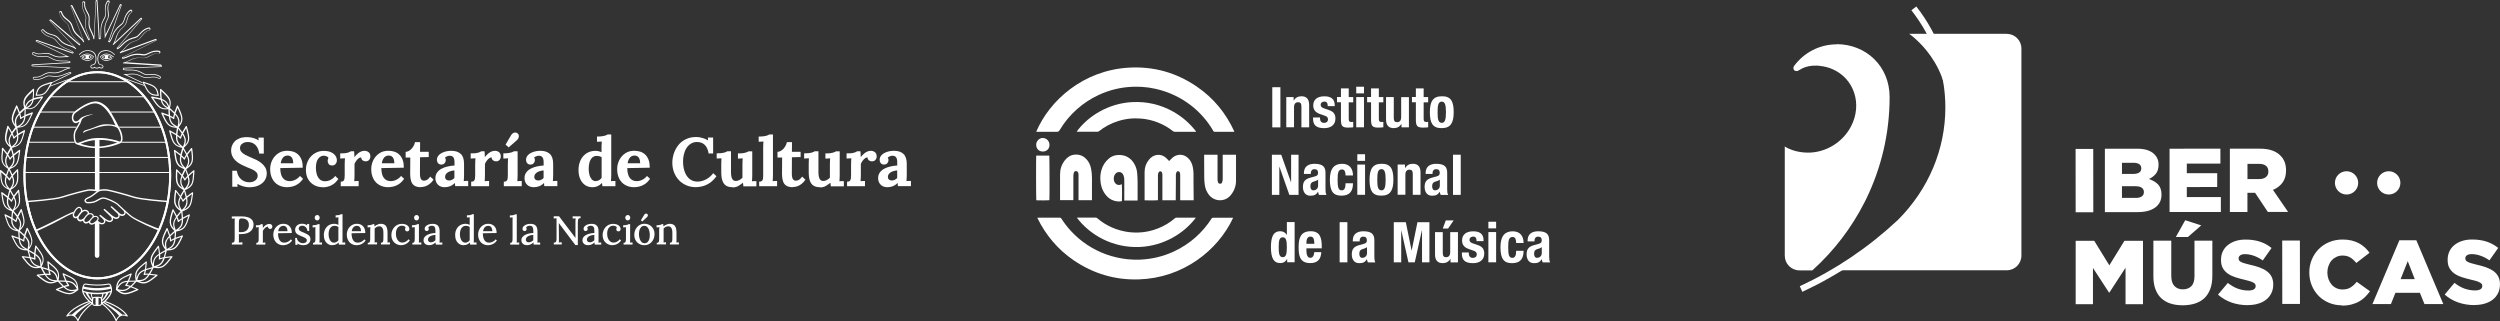 <?xml version="1.0" encoding="UTF-8"?>
<svg id="Capa_2" data-name="Capa 2" xmlns="http://www.w3.org/2000/svg" viewBox="0 0 629.24 80.85">
  <rect x="0" y="0" width="629.24" height="80.85" fill="#333333" stroke="none"/>
  <defs>
    <style>
      .cls-1 {
        fill-rule: evenodd;
      }

      .cls-1, .cls-2 {
        fill: #fff;
      }
    </style>
  </defs>
  <g id="Capa_1-2" data-name="Capa 1">
    <g>
      <g>
        <g>
          <path class="cls-2" d="M505.09,8.5h-24.56c3.11,2.29,13.98,11.83,8.06,29.76-5.3,16.03-19.73,25.98-26.08,29.71.21.04.42.06.63.06h41.95c2.04,0,3.69-1.65,3.69-3.69V12.21c0-2.04-1.65-3.69-3.69-3.69"/>
          <path class="cls-2" d="M462.29,11.12c7.36,0,13.32,5.51,13.32,13.31,0,9.23-2.14,17.96-5.93,25.72l-.39.77h0c-3.26,6.42-7.65,12.16-12.93,16.95-.07.06-.15.12-.22.18h-3.23c-2.04,0-3.69-1.65-3.69-3.69v-27.49c.32.19.63.38.97.53,1.22.55,2.47.85,3.74.96,4.69.49,9.61-2.04,11.96-6.54,2.91-5.56.82-12.02-4.65-14.41-.99-.44-2.03-.69-3.08-.81-.45-.08-.9-.11-1.37-.08-1.5,0-2.89.43-4.05,1.18-.36.28-.92.26-1.2-.1-.24-.31-.17-.77.07-1.06h0c2.43-3.26,6.31-5.38,10.68-5.38"/>
          <g>
            <rect class="cls-2" x="522.43" y="37.49" width="4.44" height="15.94" transform="translate(-.05 .55) rotate(-.06)"/>
            <path class="cls-2" d="M537.51,49.82c.68,0,1.2-.13,1.56-.38s.54-.61.54-1.08v-.05c0-.44-.18-.79-.52-1.05-.35-.26-.89-.39-1.63-.39h-3.37v2.94h3.42ZM536.87,43.78c.68,0,1.21-.12,1.55-.35.36-.23.53-.57.53-1.04v-.05c0-.44-.17-.77-.5-1.01s-.84-.36-1.49-.36h-2.87v2.8h2.78ZM529.79,37.43h8.16c1,0,1.85.12,2.56.36.71.25,1.31.59,1.77,1.07.33.32.57.69.75,1.12.18.43.28.91.27,1.46v.05c0,.93-.23,1.67-.68,2.25-.47.57-1.05,1.01-1.76,1.31.97.32,1.74.78,2.32,1.38.56.6.86,1.45.86,2.51v.05c0,1.39-.52,2.46-1.58,3.24-1.06.77-2.54,1.16-4.45,1.16h-8.22v-15.93h0Z"/>
            <polygon class="cls-2" points="546.07 37.43 558.86 37.42 558.87 41.18 550.41 41.18 550.41 43.6 558.06 43.59 558.06 47.07 550.41 47.08 550.41 49.6 558.98 49.6 558.98 53.36 546.07 53.36 546.07 37.43"/>
            <path class="cls-2" d="M568.58,45.07c.76,0,1.35-.17,1.75-.51.42-.34.61-.8.61-1.38v-.04c0-.63-.21-1.11-.63-1.43s-1.01-.47-1.75-.47h-2.88v3.83h2.91,0ZM561.25,37.42h7.53c1.23,0,2.27.15,3.12.46.85.3,1.53.72,2.07,1.28.94.91,1.42,2.15,1.42,3.71v.04c0,1.23-.3,2.25-.89,3.05-.59.8-1.39,1.42-2.4,1.84l3.81,5.55h-5.1l-3.21-4.82h-1.93v4.83h-4.42v-15.93h0Z"/>
            <polygon class="cls-2" points="522.44 60.61 527.11 60.61 530.91 66.78 534.71 60.61 539.38 60.61 539.38 76.56 534.99 76.56 534.99 67.39 530.92 73.64 530.83 73.64 526.79 67.44 526.79 76.56 522.44 76.56 522.44 60.61"/>
            <path class="cls-2" d="M550.01,55.43l4.03,1.3-3.35,2.92h-3.04l2.36-4.22ZM549.39,76.84c-1.14,0-2.16-.14-3.08-.44-.91-.29-1.68-.73-2.33-1.34-.63-.59-1.13-1.36-1.47-2.28-.35-.92-.51-2-.51-3.25v-8.95h4.5v8.86c0,1.15.27,2.01.8,2.56.52.55,1.24.83,2.12.83s1.59-.27,2.13-.79c.52-.53.79-1.36.79-2.48v-8.98h4.5v8.84c0,1.29-.18,2.4-.53,3.34-.36.93-.85,1.7-1.49,2.3-.65.59-1.43,1.05-2.35,1.34-.92.29-1.95.44-3.09.44"/>
            <path class="cls-2" d="M565.75,76.81c-1.44,0-2.79-.22-4.07-.66-1.29-.45-2.42-1.11-3.42-1.99l2.47-2.95c1.59,1.28,3.33,1.91,5.18,1.91.59,0,1.05-.09,1.36-.28.32-.19.47-.47.47-.81v-.05c0-.17-.04-.32-.12-.45-.08-.13-.21-.26-.42-.38-.2-.12-.48-.24-.82-.35-.34-.11-.78-.23-1.33-.36-.85-.2-1.64-.41-2.37-.64-.73-.24-1.37-.53-1.91-.91-.53-.37-.96-.83-1.28-1.38-.32-.55-.47-1.24-.47-2.06v-.05c0-.74.13-1.43.42-2.05.28-.62.69-1.16,1.23-1.61s1.19-.81,1.95-1.06c.76-.26,1.62-.38,2.57-.38,1.37,0,2.58.18,3.65.53s2.04.89,2.9,1.59l-2.21,3.13c-.73-.51-1.48-.91-2.25-1.18s-1.5-.4-2.23-.4c-.52,0-.93.1-1.2.3s-.4.45-.4.73v.05c0,.18.04.35.12.48.09.14.23.26.44.38.21.11.49.23.84.34s.81.23,1.36.36c.91.19,1.73.43,2.47.69.73.27,1.36.58,1.88.97.51.38.91.83,1.19,1.38.27.54.42,1.18.42,1.92v.05c0,.81-.16,1.54-.48,2.18-.31.63-.75,1.18-1.31,1.62-.56.45-1.24.79-2.03,1.02-.79.24-1.66.35-2.63.35"/>
            <rect class="cls-2" x="574.43" y="60.55" width="4.45" height="15.95" transform="translate(-.08 .7) rotate(-.07)"/>
            <path class="cls-2" d="M589.47,76.85c-1.14,0-2.21-.21-3.22-.61-1-.41-1.87-.98-2.61-1.71-.73-.74-1.32-1.61-1.75-2.62-.43-1.01-.64-2.11-.65-3.29v-.04c0-1.16.21-2.24.63-3.25s1.01-1.89,1.75-2.64,1.63-1.34,2.65-1.76c1.03-.43,2.15-.64,3.36-.64.82,0,1.56.08,2.24.24.66.16,1.28.39,1.83.68.55.29,1.06.64,1.5,1.06.45.41.84.85,1.2,1.35l-3.33,2.57c-.46-.57-.95-1.04-1.5-1.37-.54-.34-1.21-.5-1.98-.5-.56,0-1.07.12-1.53.34s-.86.51-1.2.9c-.34.38-.59.82-.78,1.35-.19.51-.29,1.07-.29,1.64v.05c0,.59.1,1.15.29,1.67s.45.97.78,1.36c.33.38.73.68,1.2.9.47.22.97.33,1.53.33.42,0,.79-.04,1.13-.13.35-.09.65-.22.94-.4.28-.18.54-.38.79-.61.26-.24.49-.49.74-.79l3.33,2.38c-.39.51-.79,1-1.24,1.44-.45.45-.95.81-1.52,1.14-.56.32-1.21.56-1.91.75-.7.19-1.49.28-2.38.28"/>
            <path class="cls-2" d="M607.79,70.26l-1.77-4.53-1.8,4.53h3.57ZM603.92,60.47h4.26l6.79,16.06h-4.74l-1.16-2.84h-6.15l-1.14,2.85h-4.65l6.78-16.06h0Z"/>
            <path class="cls-2" d="M622.79,76.79c-1.43,0-2.78-.22-4.06-.66-1.29-.45-2.43-1.11-3.41-1.99l2.46-2.95c1.59,1.28,3.33,1.91,5.17,1.91.59,0,1.05-.1,1.36-.28.31-.19.47-.47.47-.81v-.04c0-.17-.04-.32-.11-.45-.08-.13-.22-.26-.43-.38-.21-.12-.48-.24-.82-.36-.35-.11-.78-.23-1.34-.35-.85-.2-1.64-.42-2.37-.65-.73-.23-1.36-.53-1.9-.9-.53-.38-.96-.83-1.28-1.39-.32-.54-.47-1.24-.47-2.06v-.05c0-.74.14-1.43.42-2.05.28-.62.69-1.16,1.23-1.61s1.19-.81,1.95-1.06c.76-.25,1.61-.38,2.57-.38,1.37,0,2.58.19,3.65.53,1.07.36,2.04.89,2.91,1.59l-2.21,3.13c-.73-.51-1.48-.91-2.25-1.17-.77-.27-1.5-.4-2.22-.4-.53,0-.93.1-1.2.3s-.4.44-.4.73v.04c0,.18.04.35.13.48.08.14.23.26.43.38.21.11.49.23.85.34.36.12.81.23,1.35.36.91.2,1.73.43,2.47.69.73.27,1.37.59,1.88.96.51.38.91.83,1.19,1.38.28.53.42,1.18.42,1.92v.04c0,.81-.15,1.54-.47,2.19-.31.63-.75,1.18-1.31,1.62-.56.45-1.24.78-2.02,1.02-.79.24-1.67.36-2.64.36"/>
          </g>
        </g>
        <g>
          <circle class="cls-2" cx="590.62" cy="46.03" r="2.93"/>
          <circle class="cls-2" cx="601.24" cy="46.03" r="2.93"/>
        </g>
        <path class="cls-2" d="M491.19,26.98c-.02-9.2-3.14-18.04-8.86-25.35l-1.24.95c5.52,7.06,8.53,15.55,8.55,24.4.02,10.55-4.21,20.62-11.89,28.33-7.44,6.96-15.73,12.55-24.75,16.73l.64,1.41c9.17-4.26,17.6-9.95,25.19-17.03,7.99-8.02,12.38-18.48,12.35-29.45h0Z"/>
      </g>
      <g>
        <g>
          <path class="cls-1" d="M260.81,33.17c3.32-7.85,11.78-15.45,23.24-16.14,6.27-.38,12.02,1.23,17.2,4.78,4.2,2.87,7.32,6.67,9.44,11.33-.1.02-.16.04-.22.04h-4.75c-.16,0-.24-.07-.32-.2-.71-1.23-1.53-2.39-2.47-3.46-.95-1.09-1.99-2.08-3.13-2.96-1.27-.99-2.62-1.83-4.08-2.52-1.55-.74-3.18-1.31-4.86-1.68-1.11-.25-2.24-.42-3.38-.49-.82-.04-1.64-.07-2.47-.03-2.98.13-5.83.82-8.54,2.09-1.97.92-3.77,2.11-5.4,3.55-1.71,1.52-3.17,3.27-4.34,5.24-.21.35-.42.47-.81.46-1.61-.03-3.23,0-4.84,0h-.32.02Z"/>
          <path class="cls-1" d="M310.38,54.81c-3.85,8.3-12.7,15.16-23.7,15.51-6,.2-11.49-1.43-16.45-4.81-3.99-2.73-7.01-6.32-9.15-10.69.11,0,.18-.03.25-.03h5.43c.18,0,.27.06.37.21.72,1.12,1.52,2.18,2.44,3.16,2.47,2.67,5.44,4.62,8.86,5.87,1.73.62,3.51,1.02,5.35,1.22,1.06.11,2.12.14,3.18.1,2.94-.13,5.75-.79,8.43-2.02,2.03-.93,3.88-2.14,5.55-3.62,1.55-1.38,2.89-2.95,4-4.69.09-.14.17-.21.34-.21h4.96s.1,0,.17.02"/>
          <path class="cls-1" d="M301.02,33.17h-5.3c-.2,0-.35-.04-.5-.17-1.16-.92-2.43-1.64-3.8-2.18-1.3-.5-2.64-.83-4.04-.96-2.03-.19-4.02,0-5.97.62-1.76.55-3.36,1.41-4.8,2.54-.12.1-.24.14-.4.14h-4.99c-.07,0-.15,0-.23-.02,2.7-3.76,7.92-7.19,14.13-7.45,3.57-.15,6.93.62,10.06,2.35,2.31,1.28,4.27,2.96,5.87,5.06,0,.02-.02.05-.03.07"/>
          <path class="cls-1" d="M301,54.78c-2.94,3.94-8.07,7.1-14.08,7.38-7.03.32-12.75-3.21-15.87-7.36.07,0,.13-.03.19-.03h4.55c.15,0,.26.05.37.14.8.69,1.66,1.29,2.59,1.79,1.36.74,2.8,1.25,4.32,1.55,1.17.24,2.36.31,3.54.27,1.24-.05,2.46-.26,3.64-.61,1.67-.5,3.21-1.26,4.61-2.3.3-.22.57-.46.86-.68.1-.08.19-.15.34-.15h4.81s.07,0,.15.02"/>
          <path class="cls-1" d="M300.43,50.41h-3.38v-6.37c0-.2-.04-.4-.08-.58-.04-.16-.14-.29-.31-.34-.24-.07-.42-.02-.52.2-.11.21-.18.44-.18.67,0,.65,0,1.31,0,1.96,0,1.38-.02,2.75-.03,4.14v.32h-3.36v-6.43c0-.19-.04-.38-.1-.55s-.2-.3-.4-.31c-.21,0-.37.09-.46.28-.12.23-.16.46-.16.71v6.28c-.22.06-2.88.08-3.34.03,0-.07-.02-.14-.02-.21v-6.91c0-1.15.35-2.17,1.07-3.07.51-.64,1.15-1.11,2-1.23.87-.12,1.62.12,2.28.69.23.2.44.42.64.63.06.06.1.14.16.23.26-.26.48-.48.68-.68.38-.36.79-.65,1.29-.79,1.06-.3,2-.04,2.8.69.65.59,1.01,1.35,1.2,2.21.13.6.2,1.21.19,1.82v1.81c0,1.5.02,3,.04,4.5v.3"/>
          <path class="cls-1" d="M286.33,50.47h-3.35v-5.22c0-.4-.06-.79-.22-1.16-.2-.46-.51-.77-1.04-.79-.5-.03-.86.25-1.12.64-.35.54-.4,1.54.1,2.16.36.44.87.58,1.39.37.09-.04.17-.08.26-.12.07.21.09,3.64.03,4.27-.33.09-.67.11-1.02.08-1.58-.13-2.69-.97-3.5-2.29-.53-.87-.79-1.82-.88-2.83s-.02-2,.3-2.96c.34-1.06.94-1.96,1.77-2.68.72-.63,1.59-.94,2.57-.93.68,0,1.34.1,1.95.39.96.45,1.61,1.19,2.08,2.13.34.67.53,1.4.58,2.14.06.72.09,1.45.1,2.18,0,1.44,0,2.87,0,4.31v.34h0Z"/>
          <path class="cls-1" d="M274.84,50.39h-3.38v-6.43c0-.2-.03-.4-.12-.57-.12-.24-.31-.32-.55-.32s-.41.13-.49.35c-.13.31-.14.62-.14.94v5.66c0,.11-.02.26-.02.36h-3.33v-6.47c0-1.31.38-2.5,1.2-3.55.6-.76,1.35-1.3,2.34-1.42,1.08-.13,2.06.14,2.87.9.77.71,1.2,1.6,1.4,2.62.15.75.22,1.51.22,2.28v5.66Z"/>
          <path class="cls-1" d="M307.75,38.94h3.33c0,.08.02.15.02.23v6.32c0,1.39-.48,2.61-1.37,3.68-1.47,1.74-4.09,1.58-5.42-.1-.54-.69-.88-1.47-1.04-2.33-.12-.73-.17-1.46-.17-2.2,0-1.74,0-3.49-.02-5.24v-.36h3.37v6.3c0,.23.07.47.14.68.07.24.27.31.49.32.23,0,.42-.06.5-.29.07-.17.12-.36.15-.54.03-.17.02-.34.02-.5v-5.99.02Z"/>
          <path class="cls-1" d="M260.81,39.17h3.29c.06.21.09,10.63.03,11.21-.2.06-2.85.08-3.3.03-.06-.2-.08-10.73-.02-11.23"/>
          <path class="cls-1" d="M260.81,36.45c-.03-.88.74-1.75,1.68-1.72.93.03,1.66.78,1.66,1.75s-.71,1.67-1.69,1.66c-.97,0-1.66-.71-1.65-1.7"/>
          <rect class="cls-2" x="320.23" y="21.95" width="2.04" height="10.11"/>
          <path class="cls-2" d="M323.73,24.43h1.87v.89h.03c.41-.75,1.12-1.09,1.94-1.09,1.22,0,1.94.66,1.94,2.17v5.65h-1.95v-5.26c0-.76-.26-1.06-.83-1.06-.66,0-1.03.41-1.03,1.26v5.05h-1.95v-7.61h-.02Z"/>
          <path class="cls-2" d="M332.24,29.56v.26c0,.66.36,1.11,1.02,1.11.59,0,.99-.3.99-.91,0-.49-.33-.72-.71-.86l-1.38-.49c-1.08-.39-1.62-1.05-1.62-2.13,0-1.26.79-2.3,2.8-2.3,1.77,0,2.6.79,2.6,2.17v.31h-1.75c0-.76-.23-1.15-.86-1.15-.49,0-.92.29-.92.82,0,.37.2.68.85.89l1.18.4c1.23.42,1.68,1.04,1.68,2.18,0,1.6-1.19,2.4-2.83,2.4-2.2,0-2.8-.96-2.8-2.43v-.27h1.75,0Z"/>
          <path class="cls-2" d="M337.52,22.25h1.95v2.18h1.13v1.33h-1.13v4.12c0,.59.13.83.69.83.16,0,.31,0,.44-.03v1.36c-.43.04-.82.08-1.28.08-1.53,0-1.81-.47-1.81-2.01v-4.36h-.99v-1.33h.99v-2.18h0Z"/>
          <path class="cls-2" d="M341.36,21.83h1.95v1.67h-1.95v-1.67ZM341.36,24.43h1.95v7.61h-1.95v-7.61Z"/>
          <path class="cls-2" d="M345.1,22.25h1.95v2.18h1.13v1.33h-1.13v4.12c0,.59.13.83.69.83.16,0,.31,0,.44-.03v1.36c-.43.04-.82.08-1.28.08-1.52,0-1.81-.47-1.81-2.01v-4.36h-.99v-1.33h.99v-2.18h0Z"/>
          <path class="cls-2" d="M352.77,31.16h-.03c-.42.75-1.12,1.09-1.94,1.09-1.22,0-1.94-.66-1.94-2.17v-5.65h1.95v5.26c0,.76.26,1.06.83,1.06.66,0,1.03-.41,1.03-1.26v-5.05h1.95v7.61h-1.87v-.89h.02Z"/>
          <path class="cls-2" d="M356.38,22.25h1.95v2.18h1.13v1.33h-1.13v4.12c0,.59.13.83.69.83.16,0,.31,0,.44-.03v1.36c-.43.04-.82.08-1.28.08-1.53,0-1.81-.47-1.81-2.01v-4.36h-.99v-1.33h.99v-2.18h0Z"/>
          <path class="cls-2" d="M362.89,24.23c2.35-.04,3,1.36,3,4.01s-.76,4.01-3,4.01c-2.35.04-3-1.36-3-4.01s.76-4.01,3-4.01M362.89,30.92c.79,0,1.05-.78,1.05-2.67s-.26-2.67-1.05-2.67c-.96,0-1.05,1.12-1.05,2.67s.09,2.67,1.05,2.67"/>
          <polygon class="cls-2" points="322.48 38.94 324.94 45.86 324.97 45.86 324.97 38.94 326.84 38.94 326.84 49.04 324.52 49.04 322.03 41.97 322 41.97 322 49.04 320.13 49.04 320.13 38.94 322.48 38.94"/>
          <path class="cls-2" d="M328.19,43.76v-.18c0-1.75,1.21-2.35,2.67-2.35,2.32,0,2.76.96,2.76,2.34v4.01c0,.7.04,1.03.24,1.48h-1.87c-.13-.24-.19-.53-.24-.79h-.03c-.46.79-1,.99-1.94.99-1.36,0-1.84-1.16-1.84-2.18,0-1.43.58-2.01,1.92-2.38l1.11-.3c.58-.16.78-.39.78-.89,0-.58-.26-.93-.91-.93-.59,0-.91.4-.91.99v.21h-1.75v-.02ZM331.75,45.23c-.27.2-.59.33-.83.39-.79.17-1.1.55-1.1,1.23,0,.58.21,1.06.73,1.06s1.21-.34,1.21-1.18v-1.5h0Z"/>
          <path class="cls-2" d="M338.67,44.17c0-.73-.14-1.52-.88-1.52-.96,0-1.12.85-1.12,2.6,0,1.88.17,2.66,1.05,2.66.65,0,.95-.55.95-1.78h1.87c0,2-.83,3.12-2.9,3.12-1.95,0-2.92-.95-2.92-4.01s1.29-4.01,3.09-4.01,2.73,1.15,2.73,2.94h-1.87Z"/>
          <path class="cls-2" d="M341.63,38.82h1.95v1.67h-1.95v-1.67ZM341.63,41.42h1.95v7.61h-1.95v-7.61Z"/>
          <path class="cls-2" d="M347.71,41.22c2.35-.04,3,1.36,3,4.01s-.76,4.01-3,4.01c-2.35.04-3-1.36-3-4.01s.76-4.01,3-4.01M347.71,47.91c.79,0,1.05-.78,1.05-2.67s-.26-2.67-1.05-2.67c-.96,0-1.05,1.12-1.05,2.67s.09,2.67,1.05,2.67"/>
          <path class="cls-2" d="M351.76,41.42h1.87v.89h.03c.42-.75,1.12-1.09,1.94-1.09,1.22,0,1.94.66,1.94,2.17v5.64h-1.95v-5.26c0-.76-.26-1.06-.83-1.06-.66,0-1.03.42-1.03,1.26v5.05h-1.95v-7.61h-.02Z"/>
          <path class="cls-2" d="M358.82,43.76v-.18c0-1.75,1.21-2.35,2.67-2.35,2.32,0,2.76.96,2.76,2.34v4.01c0,.7.04,1.03.24,1.48h-1.87c-.13-.24-.18-.53-.24-.79h-.03c-.46.79-1.01.99-1.94.99-1.36,0-1.84-1.16-1.84-2.18,0-1.43.58-2.01,1.92-2.38l1.11-.3c.58-.16.78-.39.78-.89,0-.58-.26-.93-.91-.93-.59,0-.91.4-.91.99v.21h-1.75v-.02ZM362.39,45.23c-.27.2-.59.33-.83.39-.79.17-1.1.55-1.1,1.23,0,.58.21,1.06.73,1.06s1.21-.34,1.21-1.18v-1.5h0Z"/>
          <rect class="cls-2" x="365.71" y="38.94" width="1.95" height="10.11"/>
          <path class="cls-2" d="M323.98,65.22h-.03c-.43.7-.96,1-1.72,1-1.6,0-2.34-1.18-2.34-4.01s.73-4.01,2.34-4.01c.73,0,1.23.3,1.64.9h.03v-3.2h1.95v10.11h-1.87v-.8h0ZM322.86,64.73c.86,0,1.03-.85,1.03-2.5s-.17-2.5-1.03-2.5-1.02.85-1.02,2.5.17,2.5,1.02,2.5"/>
          <path class="cls-2" d="M328.82,62.52v.6c0,.89.24,1.77.96,1.77.65,0,.92-.49,1.03-1.43h1.75c-.07,1.77-.92,2.76-2.76,2.76-2.83,0-2.94-2.18-2.94-4.08,0-2.04.4-3.94,3.03-3.94,2.28,0,2.79,1.52,2.79,3.86v.44h-3.86ZM330.82,61.36c-.04-1.16-.19-1.81-.99-1.81s-1.01.8-1.01,1.51v.3h2Z"/>
          <rect class="cls-2" x="337.18" y="55.92" width="1.95" height="10.11"/>
          <path class="cls-2" d="M340.49,60.75v-.19c0-1.75,1.21-2.35,2.67-2.35,2.32,0,2.76.96,2.76,2.34v4.01c0,.7.04,1.03.24,1.48h-1.87c-.13-.24-.19-.53-.24-.79h-.03c-.46.79-1.01.99-1.94.99-1.36,0-1.84-1.16-1.84-2.18,0-1.44.58-2.01,1.92-2.38l1.1-.3c.58-.16.78-.39.78-.89,0-.58-.26-.93-.91-.93-.59,0-.91.4-.91.99v.21h-1.75.02ZM344.06,62.22c-.27.2-.59.33-.83.39-.79.17-1.1.55-1.1,1.23,0,.58.21,1.06.73,1.06s1.21-.34,1.21-1.18v-1.5h0Z"/>
          <polygon class="cls-2" points="350.81 55.92 353.84 55.92 355.29 63.05 355.31 63.05 356.77 55.92 359.78 55.92 359.78 66.03 357.92 66.03 357.92 57.96 357.89 57.96 356.09 66.03 354.5 66.03 352.7 57.96 352.68 57.96 352.68 66.03 350.81 66.03 350.81 55.92"/>
          <path class="cls-2" d="M365.1,65.14h-.03c-.42.75-1.12,1.09-1.94,1.09-1.22,0-1.94-.66-1.94-2.17v-5.64h1.95v5.26c0,.76.26,1.06.83,1.06.66,0,1.04-.41,1.04-1.26v-5.05h1.95v7.61h-1.87v-.89h.01ZM363.92,55.48h1.95l-1.39,2.04h-1.34l.76-2.04h0Z"/>
          <path class="cls-2" d="M369.69,63.54v.26c0,.66.36,1.11,1.02,1.11.59,0,.99-.3.99-.91,0-.49-.33-.72-.7-.86l-1.38-.49c-1.08-.39-1.62-1.05-1.62-2.13,0-1.26.79-2.3,2.8-2.3,1.77,0,2.6.79,2.6,2.17v.31h-1.75c0-.76-.23-1.15-.86-1.15-.49,0-.92.29-.92.82,0,.37.2.68.85.89l1.18.4c1.23.42,1.68,1.04,1.68,2.18,0,1.6-1.19,2.4-2.83,2.4-2.2,0-2.8-.96-2.8-2.43v-.27h1.75,0Z"/>
          <path class="cls-2" d="M374.62,55.81h1.95v1.67h-1.95v-1.67ZM374.62,58.41h1.95v7.61h-1.95v-7.61Z"/>
          <path class="cls-2" d="M381.61,61.16c0-.73-.14-1.52-.88-1.52-.96,0-1.12.85-1.12,2.6,0,1.88.17,2.66,1.05,2.66.65,0,.95-.55.95-1.78h1.87c0,2-.83,3.12-2.9,3.12-1.95,0-2.92-.95-2.92-4.01s1.29-4.01,3.09-4.01,2.73,1.15,2.73,2.94h-1.87Z"/>
          <path class="cls-2" d="M384.49,60.75v-.19c0-1.75,1.21-2.35,2.67-2.35,2.32,0,2.76.96,2.76,2.34v4.01c0,.7.04,1.03.24,1.48h-1.87c-.13-.24-.19-.53-.24-.79h-.03c-.46.79-1,.99-1.94.99-1.36,0-1.84-1.16-1.84-2.18,0-1.44.58-2.01,1.92-2.38l1.11-.3c.58-.16.78-.39.78-.89,0-.58-.26-.93-.91-.93-.59,0-.91.4-.91.99v.21h-1.75,0ZM388.05,62.22c-.27.2-.59.33-.83.39-.79.17-1.1.55-1.1,1.23,0,.58.21,1.06.73,1.06s1.21-.34,1.21-1.18v-1.5h0Z"/>
        </g>
        <g>
          <path class="cls-2" d="M58.35,61.11c.22,0,.39-.06.49-.14.1-.08.16-.2.19-.37.03-.16.04-.37.04-.61v-4.21c0-.15,0-.29,0-.43,0-.14,0-.26.02-.36-.12,0-.24,0-.38.02-.14,0-.26,0-.37.02v-.55c.4,0,.8,0,1.22-.02h1.26c.63,0,1.17.08,1.61.23s.78.38,1.02.68.37.69.37,1.16c0,.27-.04.53-.14.81-.1.28-.28.53-.51.78-.25.24-.57.44-.99.58s-.93.22-1.56.22c-.07,0-.14,0-.23,0s-.17,0-.26,0v1.77c0,.15,0,.26-.03.35.1,0,.2,0,.31-.02.11,0,.22,0,.32-.02.11,0,.2,0,.29-.02v.56h-2.66v-.45h0ZM60.13,58.4c.12,0,.22.02.3.03h.3c.38,0,.71-.07,1-.21s.51-.35.67-.61c.16-.27.25-.59.25-.96,0-.33-.05-.59-.15-.81s-.24-.39-.41-.51-.37-.22-.59-.27c-.22-.05-.46-.08-.7-.08-.2,0-.35.04-.45.12s-.16.2-.18.36c-.03.16-.04.36-.04.59v2.37h0Z"/>
          <path class="cls-2" d="M64.5,61.13c.2,0,.35-.05.43-.14.08-.1.13-.23.15-.4s.03-.37.03-.58v-2.45c0-.13.02-.25.04-.37-.12,0-.24,0-.37.02-.13,0-.25,0-.36.02v-.53h.35c.29,0,.49-.03.64-.09s.26-.13.33-.19h.37c0,.1.02.23.03.4,0,.17,0,.36.02.56.13-.19.28-.36.45-.51.17-.15.36-.28.55-.37s.41-.14.62-.14.39.06.54.17c.15.11.23.29.23.54,0,.07-.02.15-.06.23-.04.09-.1.17-.18.23-.09.06-.2.1-.34.1s-.27-.06-.37-.16c-.11-.1-.16-.24-.15-.42-.16,0-.33.05-.49.15-.16.1-.31.23-.45.39s-.26.34-.35.52v2.58c0,.13-.02.25-.04.38.11,0,.22,0,.34-.02.12,0,.22,0,.32-.02v.53h-2.27v-.43l-.03-.02Z"/>
          <path class="cls-2" d="M71.27,61.72c-.48,0-.89-.11-1.27-.33s-.67-.52-.88-.93c-.22-.4-.33-.87-.33-1.42,0-.48.11-.91.32-1.33.21-.42.51-.74.89-1,.39-.26.83-.38,1.34-.38.29,0,.55.04.8.13.26.09.48.23.67.41s.36.43.47.71c.12.3.17.65.17,1.07l-3.47.06c0,.46.05.86.16,1.23.11.36.28.63.51.83s.54.3.92.3c.18,0,.38-.03.58-.1.21-.06.4-.16.58-.28s.35-.27.47-.44l.32.28c-.2.31-.44.54-.69.71-.27.17-.53.3-.8.37-.28.07-.52.11-.75.11M70.02,58.2h2.34c0-.26-.04-.49-.11-.69-.07-.21-.18-.37-.33-.49-.15-.12-.34-.18-.56-.18-.36,0-.65.11-.88.34s-.38.56-.46,1.03"/>
          <path class="cls-2" d="M76.37,61.72c-.32,0-.61-.04-.88-.13-.27-.09-.49-.19-.64-.3l.03.34h-.53l-.05-1.74h.43c0,.25.09.48.23.67s.33.36.55.48.47.17.73.17c.16,0,.31-.03.46-.08s.28-.13.38-.23c.1-.11.15-.24.15-.39,0-.17-.05-.31-.16-.42-.11-.11-.25-.21-.43-.3s-.39-.18-.61-.27c-.2-.08-.41-.17-.61-.26s-.4-.19-.57-.32c-.18-.12-.32-.27-.42-.45s-.15-.4-.15-.66c0-.16.03-.32.09-.5.06-.18.16-.35.3-.49.14-.15.32-.28.54-.38.23-.1.51-.15.85-.15.18,0,.39.03.61.09.23.06.44.17.63.32v-.36h.52v1.78h-.44c-.02-.24-.08-.46-.19-.65-.11-.2-.25-.37-.44-.49s-.42-.19-.68-.19-.48.07-.64.2c-.17.13-.25.3-.25.49s.06.36.19.48.29.23.49.32c.2.09.43.18.65.27.29.12.54.24.8.38.25.14.46.31.6.5.16.2.23.46.23.77,0,.34-.09.61-.26.84-.17.23-.4.4-.66.5-.27.11-.55.16-.86.16"/>
          <path class="cls-2" d="M78.77,61.13c.2,0,.35-.05.43-.14.08-.1.13-.23.15-.4s.03-.37.03-.58v-2.09c0-.12,0-.23,0-.35,0-.12.02-.25.03-.38-.12,0-.24,0-.37.02-.13,0-.25,0-.36.02v-.53c.31,0,.54-.02.72-.05.18-.03.32-.07.42-.11s.17-.09.22-.13h.39v3.9c0,.12,0,.25,0,.37,0,.13-.02.25-.03.38.11,0,.22,0,.33-.02.11,0,.22,0,.31-.02v.53h-2.26v-.43h0ZM79.84,55.48c-.18,0-.33-.07-.45-.2-.12-.13-.18-.29-.18-.49s.06-.35.19-.48c.13-.13.28-.2.44-.2.18,0,.32.07.44.2.12.13.18.29.18.48s-.06.35-.18.49c-.12.13-.27.2-.44.2"/>
          <path class="cls-2" d="M83.65,61.72c-.42,0-.77-.1-1.1-.31-.32-.21-.57-.5-.76-.88-.19-.39-.28-.83-.28-1.36,0-.55.11-1.04.33-1.47s.51-.76.91-1c.39-.24.83-.37,1.34-.37.21,0,.41.03.6.08.19.05.36.11.48.18v-1.15c0-.1,0-.22,0-.34,0-.13.02-.26.03-.39-.12,0-.25,0-.38.02-.13,0-.25,0-.35,0v-.53c.31,0,.54-.02.72-.05.18-.03.32-.07.42-.11s.17-.09.22-.13h.38v6.38c0,.1,0,.22,0,.35,0,.13-.02.27-.03.41.12,0,.24,0,.37-.02.12,0,.23,0,.34,0v.53h-1.6c0-.1-.03-.18-.04-.27,0-.08-.02-.16-.03-.25-.2.22-.44.38-.69.49-.27.12-.55.17-.86.17M84.07,61.08c.21,0,.42-.06.61-.17s.37-.26.49-.44v-3.33c-.13-.1-.28-.17-.45-.22s-.35-.08-.53-.08c-.33,0-.6.1-.83.29-.23.19-.4.46-.5.78-.11.33-.16.7-.15,1.13,0,.37.07.7.17,1.01s.25.55.45.74.45.28.74.28"/>
          <path class="cls-2" d="M89.77,61.72c-.48,0-.89-.11-1.27-.33s-.67-.52-.88-.93c-.22-.4-.33-.87-.33-1.42,0-.48.11-.91.32-1.33.21-.42.51-.74.89-1,.39-.26.83-.38,1.34-.38.29,0,.55.04.8.13.26.09.48.23.67.41s.36.43.47.71c.12.3.17.65.17,1.07l-3.47.06c0,.46.05.86.16,1.23.11.36.28.63.51.83s.54.3.92.3c.18,0,.38-.03.58-.1.21-.06.4-.16.58-.28s.35-.27.47-.44l.32.28c-.2.31-.44.54-.69.71-.27.17-.53.3-.8.37-.28.07-.52.11-.75.11M88.52,58.2h2.34c0-.26-.04-.49-.11-.69-.07-.21-.18-.37-.33-.49-.15-.12-.34-.18-.56-.18-.36,0-.65.11-.88.34s-.38.56-.46,1.03"/>
          <path class="cls-2" d="M92.57,61.56v-.43c.2,0,.35-.05.43-.14.08-.1.13-.23.15-.4s.03-.37.03-.58v-2.1c0-.11,0-.23.02-.35,0-.13.02-.25.04-.37-.12,0-.25,0-.37.02-.13,0-.24,0-.35.02v-.53c.31,0,.54-.02.71-.05s.31-.07.4-.11.16-.09.21-.13h.37c0,.06,0,.12.02.17,0,.05,0,.11,0,.17,0,.06,0,.14.02.23.15-.12.31-.23.49-.33s.36-.17.55-.23c.19-.06.38-.09.55-.09.6,0,1.03.18,1.3.54.27.37.4.93.4,1.71v1.71c0,.12,0,.25,0,.37,0,.13-.02.25-.03.38.11,0,.22,0,.33-.02.11,0,.22,0,.31-.02v.53h-2.26v-.43c.2,0,.35-.05.43-.14.08-.1.13-.23.15-.4s.03-.37.03-.58v-1.42c0-.53-.09-.93-.26-1.2s-.43-.4-.79-.4c-.22,0-.43.05-.63.16-.21.11-.39.24-.52.4v2.75c0,.12,0,.25,0,.37,0,.13-.02.25-.03.38.11,0,.22,0,.33-.02.11,0,.22,0,.31-.02v.53h-2.26l-.04.02Z"/>
          <path class="cls-2" d="M101,61.72c-.46,0-.86-.1-1.25-.31-.38-.21-.68-.5-.9-.88-.23-.39-.34-.85-.34-1.4,0-.37.06-.71.19-1.05s.31-.63.54-.89c.23-.27.5-.47.83-.62.32-.15.67-.23,1.07-.23s.74.06,1.02.18c.29.12.5.28.65.48s.23.41.23.63c0,.16-.05.31-.14.43-.1.12-.23.18-.41.18-.2,0-.34-.05-.42-.18-.08-.13-.12-.24-.12-.35,0-.06,0-.13.03-.21s.06-.15.11-.21c-.05-.14-.14-.25-.27-.32-.12-.07-.25-.11-.38-.13s-.24-.03-.33-.03c-.42,0-.75.19-1.04.53-.28.35-.42.85-.42,1.5,0,.42.06.79.19,1.12s.31.59.55.79.53.3.87.31c.31,0,.59-.08.88-.24s.51-.36.68-.6l.33.29c-.2.31-.42.54-.67.71-.26.18-.5.3-.77.38-.26.07-.5.11-.74.11"/>
          <path class="cls-2" d="M103.78,61.13c.2,0,.35-.05.43-.14.08-.1.13-.23.15-.4s.03-.37.03-.58v-2.09c0-.12,0-.23,0-.35,0-.12.02-.25.03-.38-.12,0-.24,0-.37.02-.13,0-.25,0-.36.02v-.53c.31,0,.54-.02.72-.05.18-.03.32-.07.42-.11s.17-.09.22-.13h.39v3.9c0,.12,0,.25,0,.37,0,.13-.02.25-.03.38.11,0,.22,0,.33-.02.11,0,.22,0,.31-.02v.53h-2.26v-.43h0ZM104.85,55.48c-.18,0-.33-.07-.45-.2-.12-.13-.18-.29-.18-.49s.06-.35.19-.48c.13-.13.28-.2.44-.2.18,0,.32.07.44.2.12.13.18.29.18.48s-.06.35-.18.49c-.12.13-.27.2-.44.2"/>
          <path class="cls-2" d="M109.69,61.56c0-.11-.02-.2-.03-.29,0-.08-.02-.17-.03-.26-.23.23-.48.41-.74.52s-.53.18-.82.18c-.49,0-.85-.12-1.1-.36s-.37-.53-.37-.89c0-.31.09-.58.28-.81.18-.23.43-.42.72-.56s.62-.25.97-.33c.35-.07.69-.11,1.03-.11v-.59c0-.22-.02-.42-.06-.6s-.12-.34-.25-.46-.32-.18-.58-.18c-.18,0-.35.03-.52.1s-.31.19-.41.35c.05.05.09.12.11.19s.03.14.03.2c0,.1-.04.2-.12.32s-.22.18-.42.17c-.16,0-.29-.06-.37-.17-.09-.11-.13-.24-.13-.39,0-.25.09-.46.27-.64.18-.19.43-.34.73-.45s.65-.16,1.04-.16c.58,0,1.01.15,1.3.46.29.31.43.78.43,1.44v2.06c0,.1,0,.22,0,.35,0,.13-.02.27-.03.41.12,0,.23,0,.36-.02h.35v.53h-1.62ZM109.6,59.13c-.22,0-.44.04-.66.09s-.43.12-.61.21c-.18.1-.33.22-.44.37-.11.15-.17.33-.17.53,0,.23.09.4.23.5s.3.16.49.16c.24,0,.45-.05.62-.14s.36-.22.53-.38c0-.07,0-.15,0-.23v-1.13"/>
          <path class="cls-2" d="M116.7,61.72c-.41,0-.77-.1-1.1-.31-.32-.21-.57-.5-.76-.88-.19-.39-.28-.83-.28-1.36,0-.55.11-1.04.33-1.47s.51-.76.91-1c.39-.24.83-.37,1.34-.37.21,0,.41.03.6.08.19.05.36.11.48.18v-1.15c0-.1,0-.22,0-.34,0-.13.02-.26.03-.39-.12,0-.25,0-.38.02-.13,0-.25,0-.35,0v-.53c.31,0,.54-.02.72-.05.18-.03.32-.07.42-.11s.17-.09.22-.13h.38v6.38c0,.1,0,.22,0,.35,0,.13-.02.27-.03.41.12,0,.25,0,.37-.02.12,0,.23,0,.34,0v.53h-1.6c0-.1-.03-.18-.04-.27,0-.08-.02-.16-.03-.25-.2.22-.44.38-.69.49-.27.12-.54.17-.86.17M117.12,61.08c.21,0,.42-.06.61-.17s.37-.26.49-.44v-3.33c-.13-.1-.28-.17-.45-.22s-.35-.08-.53-.08c-.33,0-.6.1-.83.29-.23.19-.4.46-.5.78-.11.33-.16.7-.15,1.13,0,.37.07.7.17,1.01s.25.55.45.74c.2.18.45.28.74.28"/>
          <path class="cls-2" d="M122.82,61.72c-.48,0-.89-.11-1.27-.33s-.67-.52-.88-.93c-.22-.4-.33-.87-.33-1.42,0-.48.11-.91.32-1.33.21-.42.51-.74.89-1,.39-.26.83-.38,1.34-.38.29,0,.55.04.8.13.26.09.48.23.67.41.2.19.36.43.47.71.12.3.17.65.17,1.07l-3.47.06c0,.46.05.86.16,1.23.11.36.28.63.51.83s.54.3.92.3c.18,0,.38-.03.58-.1.21-.06.4-.16.58-.28s.35-.27.47-.44l.32.28c-.2.31-.44.54-.69.71-.27.17-.53.3-.8.37-.28.07-.52.11-.75.11M121.58,58.2h2.34c0-.26-.04-.49-.11-.69-.07-.21-.18-.37-.33-.49-.15-.12-.34-.18-.56-.18-.36,0-.65.11-.88.34s-.38.56-.46,1.03"/>
          <path class="cls-2" d="M128.4,61.13c.2,0,.35-.05.43-.14.08-.1.13-.23.15-.4s.03-.37.03-.58v-4.91c0-.12,0-.25.03-.38-.12,0-.24,0-.37.02-.13,0-.24,0-.35.02v-.53c.31,0,.54-.02.72-.05.18-.03.32-.07.42-.11s.17-.09.22-.13h.39v6.38c0,.12,0,.25,0,.37,0,.13-.02.25-.03.38.11,0,.22,0,.33-.02.11,0,.22,0,.31-.02v.53h-2.26v-.43Z"/>
          <path class="cls-2" d="M134.32,61.56c0-.11-.02-.2-.03-.29,0-.08-.02-.17-.03-.26-.23.23-.48.41-.74.52s-.53.18-.82.18c-.49,0-.85-.12-1.1-.36s-.37-.53-.37-.89c0-.31.09-.58.28-.81.18-.23.43-.42.72-.56s.62-.25.97-.33c.35-.07.69-.11,1.03-.11v-.59c0-.22-.02-.42-.06-.6s-.12-.34-.25-.46-.32-.18-.58-.18c-.18,0-.35.03-.52.1s-.31.19-.41.35c.05.05.09.12.11.19s.03.14.03.2c0,.1-.04.2-.12.32-.08.12-.22.18-.42.17-.16,0-.29-.06-.37-.17-.09-.11-.13-.24-.13-.39,0-.25.09-.46.27-.64s.43-.34.73-.45.65-.16,1.04-.16c.58,0,1.01.15,1.3.46.29.31.43.78.43,1.44v2.06c0,.1,0,.22,0,.35,0,.13-.02.27-.03.41.12,0,.23,0,.36-.02h.35v.53h-1.62ZM134.23,59.13c-.22,0-.44.04-.66.09s-.43.12-.61.21c-.18.1-.33.22-.44.37-.11.15-.17.33-.17.53,0,.23.09.4.23.5s.3.16.49.16c.24,0,.45-.05.62-.14s.36-.22.53-.38c0-.07,0-.15,0-.23v-1.13"/>
          <path class="cls-2" d="M144.83,61.7l-3.76-4.99c-.08-.09-.15-.18-.21-.28-.07-.1-.14-.19-.21-.3h0l.03,3.93v.5c0,.17,0,.33-.03.47.12,0,.24-.02.38-.03.14,0,.26,0,.36-.02v.55h-2v-.45c.19,0,.34-.04.43-.11.1-.07.17-.17.2-.3.04-.12.06-.27.06-.43v-4.93c0-.14,0-.26,0-.36-.11,0-.23,0-.36.02-.13,0-.25,0-.35.02v-.55h1.34l3.55,4.68c.12.15.22.29.31.42s.18.25.27.37h0v-4.16c0-.15,0-.29.02-.43,0-.14,0-.26.02-.36-.12,0-.25,0-.39.02-.14,0-.26,0-.36.02v-.55h2v.45c-.22,0-.38.05-.47.14-.1.09-.16.21-.18.37-.02.16-.04.37-.04.62v5.65h-.62Z"/>
          <path class="cls-2" d="M149.69,61.56c0-.11-.02-.2-.03-.29,0-.08-.02-.17-.03-.26-.23.23-.48.41-.74.52s-.53.18-.82.18c-.49,0-.85-.12-1.1-.36s-.37-.53-.37-.89c0-.31.09-.58.28-.81.18-.23.43-.42.72-.56s.62-.25.97-.33c.35-.07.69-.11,1.03-.11v-.59c0-.22-.02-.42-.06-.6s-.12-.34-.25-.46-.32-.18-.58-.18c-.18,0-.35.03-.52.1s-.31.19-.41.35c.05.05.09.12.11.19s.03.14.03.2c0,.1-.04.2-.12.32-.08.12-.22.18-.42.17-.16,0-.29-.06-.37-.17-.09-.11-.13-.24-.13-.39,0-.25.09-.46.27-.64s.43-.34.73-.45.65-.16,1.04-.16c.58,0,1.01.15,1.3.46.29.31.43.78.43,1.44v2.06c0,.1,0,.22,0,.35,0,.13-.02.27-.03.41.12,0,.23,0,.36-.02h.35v.53h-1.62ZM149.6,59.13c-.22,0-.44.04-.66.09s-.43.12-.61.21c-.18.1-.33.22-.44.37-.11.15-.17.33-.17.53,0,.23.09.4.23.5s.3.16.49.16c.24,0,.45-.05.62-.14s.36-.22.53-.38c0-.07,0-.15,0-.23v-1.13"/>
          <path class="cls-2" d="M154.17,61.72c-.46,0-.86-.1-1.25-.31-.38-.21-.68-.5-.9-.88-.23-.39-.34-.85-.34-1.4,0-.37.06-.71.19-1.05s.31-.63.54-.89c.24-.27.5-.47.83-.62.32-.15.67-.23,1.07-.23s.74.06,1.02.18c.29.12.5.28.65.48s.23.41.23.63c0,.16-.05.31-.14.43-.1.12-.23.18-.41.18-.2,0-.34-.05-.42-.18-.08-.13-.12-.24-.12-.35,0-.06,0-.13.03-.21.02-.08.06-.15.11-.21-.05-.14-.14-.25-.27-.32s-.25-.11-.38-.13-.24-.03-.33-.03c-.42,0-.75.19-1.04.53-.28.35-.42.85-.42,1.5,0,.42.06.79.19,1.12s.31.59.55.79.53.3.87.31c.31,0,.59-.08.88-.24s.51-.36.68-.6l.33.29c-.2.31-.42.54-.67.71-.26.18-.5.3-.77.38-.26.07-.5.11-.74.11"/>
          <path class="cls-2" d="M156.94,61.13c.2,0,.35-.05.43-.14.08-.1.13-.23.15-.4s.03-.37.03-.58v-2.09c0-.12,0-.23,0-.35,0-.12.02-.25.03-.38-.12,0-.24,0-.37.02-.13,0-.25,0-.36.02v-.53c.31,0,.54-.02.72-.05.18-.03.32-.07.42-.11s.17-.09.22-.13h.39v3.9c0,.12,0,.25,0,.37,0,.13-.02.25-.03.38.11,0,.22,0,.33-.02.11,0,.22,0,.31-.02v.53h-2.26v-.43h0ZM158.01,55.48c-.18,0-.33-.07-.45-.2-.12-.13-.18-.29-.18-.49s.06-.35.19-.48c.13-.13.28-.2.44-.2.18,0,.32.07.44.2.12.13.18.29.18.48s-.06.35-.18.49c-.12.13-.27.2-.44.2"/>
          <path class="cls-2" d="M162.2,61.72c-.48,0-.91-.11-1.3-.33s-.69-.51-.91-.9c-.23-.39-.34-.83-.34-1.34,0-.54.11-1.03.34-1.46.23-.43.53-.75.91-1,.39-.25.81-.37,1.29-.37s.91.11,1.3.33c.39.22.69.52.91.91.23.39.34.83.34,1.34,0,.53-.11,1.01-.34,1.44-.22.43-.52.76-.9,1-.38.25-.81.37-1.3.37M162.27,61.21c.33,0,.57-.11.76-.31s.32-.45.4-.75.12-.62.12-.95c0-.29-.03-.57-.08-.85s-.13-.53-.24-.76c-.11-.23-.25-.42-.43-.55s-.39-.21-.63-.2c-.32,0-.57.1-.77.3s-.35.45-.44.75-.14.63-.14.98c0,.4.05.77.15,1.13s.26.65.47.88.49.35.81.35M161.66,55.75l-.35-.3.84-1.39c.09-.14.19-.22.29-.26s.19-.05.28-.03.15.05.2.09c.05.04.1.11.12.19.03.09.03.19,0,.29-.03.11-.1.22-.21.33l-1.16,1.07h0Z"/>
          <path class="cls-2" d="M165.3,61.56v-.43c.2,0,.35-.05.43-.14.08-.1.13-.23.15-.4s.03-.37.03-.58v-2.1c0-.11,0-.23.02-.35,0-.13.02-.25.04-.37-.12,0-.25,0-.37.02-.13,0-.24,0-.35.02v-.53c.31,0,.54-.02.71-.05s.31-.07.4-.11.16-.09.21-.13h.37c0,.06,0,.12.02.17,0,.05,0,.11,0,.17,0,.06,0,.14.02.23.15-.12.31-.23.49-.33s.36-.17.55-.23c.19-.06.38-.09.55-.09.6,0,1.03.18,1.3.54.27.37.4.93.4,1.71v1.71c0,.12,0,.25,0,.37,0,.13-.02.25-.03.38.11,0,.22,0,.33-.02.11,0,.22,0,.31-.02v.53h-2.26v-.43c.2,0,.35-.05.43-.14.08-.1.13-.23.15-.4s.03-.37.03-.58v-1.42c0-.53-.09-.93-.26-1.2s-.43-.4-.79-.4c-.22,0-.43.05-.63.16-.21.11-.39.24-.52.4v2.75c0,.12,0,.25,0,.37,0,.13-.02.25-.03.38.11,0,.22,0,.33-.02.11,0,.22,0,.31-.02v.53h-2.26l-.04.02Z"/>
          <path class="cls-2" d="M65.26,38.64c-.1-.64-.29-1.18-.55-1.61s-.6-.75-1.01-.97-.88-.32-1.43-.31c-.49,0-.93.14-1.3.42-.38.28-.56.63-.56,1.07,0,.36.1.66.3.93.2.27.5.51.92.74.42.23.94.48,1.56.74.44.17.88.38,1.35.6.46.23.88.5,1.28.82.39.32.7.68.95,1.1.24.42.37.91.37,1.48,0,.68-.19,1.28-.55,1.81-.37.52-.88.94-1.54,1.23-.66.3-1.44.44-2.32.44-.46,0-.96-.07-1.49-.22s-1.04-.36-1.5-.63l.05.72h-1.33v-4.03h1.14c.16.97.53,1.69,1.11,2.18.58.49,1.28.73,2.08.73.42,0,.77-.08,1.09-.23.31-.15.55-.35.72-.59s.26-.51.26-.8c0-.41-.14-.73-.43-1-.28-.27-.63-.49-1.05-.67-.42-.19-.85-.37-1.29-.53-.55-.23-1.07-.48-1.54-.73-.48-.26-.89-.55-1.25-.89-.36-.34-.63-.71-.83-1.15-.2-.44-.3-.93-.3-1.49,0-.36.07-.72.21-1.11.14-.39.37-.74.67-1.07s.72-.59,1.24-.8c.51-.21,1.16-.31,1.91-.31.46,0,.96.07,1.5.21s1.01.35,1.41.62l-.07-.7h1.35v4.02h-1.14.03Z"/>
          <path class="cls-2" d="M72.26,47.12c-.84,0-1.58-.19-2.23-.56s-1.15-.9-1.5-1.58-.53-1.49-.53-2.43c0-.8.18-1.55.53-2.26.36-.7.86-1.27,1.5-1.7.65-.44,1.41-.64,2.27-.64.49,0,.95.07,1.42.2.46.13.88.36,1.25.68.38.33.67.76.9,1.31.23.55.33,1.24.32,2.07l-5.65.1c0,.62.08,1.18.23,1.67.16.49.42.88.77,1.17s.83.44,1.44.44c.23,0,.49-.04.78-.12.3-.08.59-.22.9-.41s.58-.45.85-.77l.77.72c-.42.58-.86,1.03-1.33,1.34-.48.31-.94.5-1.41.61-.47.1-.89.16-1.29.16M70.64,41.1h3.17c0-.49-.08-.86-.2-1.15-.12-.28-.29-.49-.49-.61-.21-.13-.45-.19-.72-.19-.5,0-.9.18-1.19.54-.29.37-.48.83-.56,1.41"/>
          <path class="cls-2" d="M81.23,47.12c-.77,0-1.48-.17-2.12-.51-.64-.35-1.16-.84-1.54-1.49-.39-.65-.57-1.45-.57-2.38,0-.65.11-1.27.33-1.84s.52-1.08.92-1.51.87-.78,1.42-1.03c.54-.26,1.15-.38,1.82-.38.73,0,1.35.11,1.83.34.49.23.85.51,1.1.88s.37.74.37,1.15c0,.34-.1.63-.3.89-.2.26-.49.4-.85.41-.44,0-.74-.11-.91-.37s-.26-.5-.26-.75c0-.1.02-.23.05-.37.03-.15.09-.28.16-.39-.08-.17-.2-.3-.37-.38-.16-.08-.33-.14-.49-.17s-.3-.04-.41-.03c-.55.03-1.01.31-1.37.83-.36.51-.53,1.27-.53,2.24,0,.57.07,1.11.22,1.61.15.5.39.91.71,1.24.34.33.78.49,1.35.51.49,0,.95-.1,1.42-.35.46-.24.85-.56,1.17-.98l.79.77c-.42.57-.84,1.01-1.3,1.31-.45.3-.89.5-1.34.61s-.88.17-1.3.17"/>
          <path class="cls-2" d="M85.74,45.73c.32,0,.55-.06.69-.19s.23-.31.27-.54c.04-.24.06-.5.06-.8v-2.9c0-.21,0-.44.02-.7,0-.26.03-.51.05-.76-.19,0-.4.02-.64.03-.25,0-.44,0-.56.03v-1.31h.69c.45,0,.86-.06,1.24-.17.38-.12.61-.23.73-.35h.84c.02.12.04.33.05.64,0,.32.02.59.02.83.31-.38.6-.68.88-.91.28-.23.54-.4.82-.5.27-.11.54-.17.82-.17.41,0,.75.11,1.05.34s.45.59.45,1.1c0,.17-.04.36-.12.54s-.21.35-.38.48c-.17.13-.41.19-.7.19-.23,0-.47-.07-.7-.21s-.38-.41-.42-.79c-.23,0-.46.1-.69.29-.23.19-.44.42-.61.67s-.3.49-.37.71v2.81c0,.16,0,.39-.02.68,0,.3-.03.57-.05.83.19-.02.39-.04.61-.04h.5v1.31h-4.51v-1.12l-.02-.02Z"/>
          <path class="cls-2" d="M97.7,47.12c-.84,0-1.58-.19-2.23-.56s-1.15-.9-1.5-1.58-.53-1.49-.53-2.43c0-.8.18-1.55.53-2.26.36-.7.86-1.27,1.5-1.7.65-.44,1.41-.64,2.27-.64.49,0,.95.07,1.42.2.46.13.88.36,1.25.68.38.33.67.76.9,1.31.23.55.33,1.24.32,2.07l-5.65.1c0,.62.08,1.18.23,1.67.16.49.42.88.77,1.17s.83.44,1.44.44c.23,0,.49-.04.78-.12.3-.08.59-.22.9-.41s.58-.45.85-.77l.77.72c-.42.58-.86,1.03-1.33,1.34-.48.31-.94.5-1.41.61-.47.1-.89.16-1.29.16M96.09,41.1h3.17c0-.49-.08-.86-.2-1.15-.12-.28-.29-.49-.49-.61-.21-.13-.45-.19-.72-.19-.5,0-.9.18-1.19.54-.29.37-.48.83-.56,1.41"/>
          <path class="cls-2" d="M105.93,47.12c-.35,0-.68-.04-1-.12-.33-.08-.61-.24-.86-.46-.26-.23-.46-.55-.6-.99s-.23-1.02-.23-1.74l.03-4.16h-1.17v-1.44c.36,0,.7-.13,1.03-.37.34-.23.61-.52.85-.9.24-.37.4-.75.48-1.16h1.28l-.02,2.42h2.19v1.33l-2.19.05-.02,4.24c0,.27.03.52.08.78s.15.48.3.63c.15.17.37.25.65.25.16,0,.39-.06.66-.17.28-.12.58-.41.9-.86l.83.77c-.31.46-.63.81-.97,1.07s-.65.44-.96.55-.57.19-.8.21-.39.03-.49.03"/>
          <path class="cls-2" d="M114.57,46.85c-.02-.16-.04-.3-.04-.41s0-.24-.03-.39c-.39.39-.8.66-1.24.83-.44.16-.88.24-1.33.24-.73,0-1.31-.22-1.72-.65-.42-.44-.62-.98-.62-1.63,0-.55.14-1.02.43-1.42.28-.39.65-.71,1.12-.96s.98-.44,1.55-.56c.56-.13,1.14-.21,1.71-.24v-.9c0-.3-.04-.56-.11-.81-.08-.24-.2-.44-.38-.56-.18-.14-.43-.2-.75-.19-.22,0-.44.06-.63.14-.21.08-.39.2-.53.35.09.1.15.22.17.34.02.12.03.23.03.32,0,.23-.09.47-.28.71s-.48.37-.88.36c-.35,0-.61-.13-.79-.37-.19-.23-.28-.5-.28-.81,0-.46.17-.86.49-1.2.33-.34.77-.6,1.32-.79s1.16-.29,1.83-.29c1.01,0,1.79.26,2.36.78s.83,1.36.83,2.5v2.83c0,.16,0,.39-.02.68,0,.3-.03.57-.05.83.2-.02.41-.04.62-.04h.49v1.31h-3.28ZM114.37,42.89c-.33.03-.62.09-.91.17s-.53.19-.75.33-.38.31-.5.49c-.12.2-.18.42-.18.65,0,.33.12.55.31.69.2.14.42.21.67.21s.51-.06.74-.17c.23-.12.44-.27.62-.45v-1.93h0Z"/>
          <path class="cls-2" d="M118.58,45.73c.32,0,.55-.06.69-.19s.23-.31.27-.54c.04-.24.06-.5.06-.8v-2.9c0-.21,0-.44.02-.7,0-.26.03-.51.05-.76-.19,0-.4.02-.64.03-.25,0-.44,0-.56.03v-1.31h.69c.45,0,.86-.06,1.23-.17.38-.12.61-.23.73-.35h.84c.02.12.04.33.05.64,0,.32.02.59.02.83.31-.38.6-.68.88-.91.28-.23.54-.4.82-.5.27-.11.54-.17.82-.17.41,0,.75.11,1.05.34s.45.59.45,1.1c0,.17-.04.36-.12.54s-.21.35-.38.48c-.17.13-.41.19-.7.19-.23,0-.47-.07-.7-.21s-.38-.41-.42-.79c-.23,0-.46.1-.69.29-.23.19-.44.42-.61.67s-.3.49-.37.71v2.81c0,.16,0,.39-.02.68,0,.3-.03.57-.05.83.19-.02.39-.04.61-.04h.5v1.31h-4.51v-1.14Z"/>
          <path class="cls-2" d="M126.8,45.73c.32,0,.55-.06.69-.19s.23-.31.27-.54c.04-.24.06-.5.06-.8v-2.86c0-.21,0-.45.02-.71,0-.27.03-.53.05-.78-.19,0-.4.02-.64.03-.25,0-.44,0-.56.03v-1.31c.52,0,.98-.03,1.35-.09s.65-.13.87-.21c.21-.08.36-.16.44-.23h.93v6.02c0,.16,0,.39-.02.68,0,.3-.03.57-.05.83.19-.02.39-.04.61-.04h.5v1.31h-4.51v-1.14ZM128.04,37.1l-.79-.7,1.42-2.42c.13-.2.28-.35.46-.46s.37-.17.57-.17.41.07.58.22c.19.16.29.35.31.56s0,.42-.1.62c-.09.2-.21.38-.37.52l-2.09,1.83v-.02Z"/>
          <path class="cls-2" d="M137,46.85c-.02-.16-.04-.3-.04-.41s0-.24-.03-.39c-.39.39-.8.66-1.24.83-.44.16-.88.24-1.33.24-.73,0-1.31-.22-1.72-.65-.42-.44-.62-.98-.62-1.63,0-.55.14-1.02.43-1.42.28-.39.65-.71,1.12-.96s.98-.44,1.55-.56c.56-.13,1.14-.21,1.71-.24v-.9c0-.3-.04-.56-.11-.81-.08-.24-.2-.44-.38-.56-.18-.14-.43-.2-.75-.19-.22,0-.44.06-.63.14-.21.08-.39.2-.53.35.09.1.15.22.17.34.02.12.03.23.03.32,0,.23-.09.47-.28.71s-.48.37-.88.36c-.35,0-.61-.13-.79-.37-.19-.23-.28-.5-.28-.81,0-.46.17-.86.49-1.2.33-.34.77-.6,1.32-.79s1.16-.29,1.83-.29c1.01,0,1.79.26,2.36.78.55.52.83,1.36.83,2.5v2.83c0,.16,0,.39-.02.68,0,.3-.03.57-.05.83.2-.02.41-.04.62-.04h.5v1.31h-3.29ZM136.82,42.89c-.33.03-.62.09-.91.17s-.53.19-.75.33c-.21.14-.38.31-.5.49-.12.2-.18.42-.18.65,0,.33.12.55.31.69.2.14.42.21.67.21s.51-.06.74-.17c.23-.12.44-.27.62-.45v-1.93h0Z"/>
          <path class="cls-2" d="M149.1,47.12c-.69,0-1.3-.18-1.82-.53s-.93-.86-1.23-1.51-.44-1.43-.44-2.31c0-.93.18-1.76.53-2.48.36-.72.85-1.3,1.49-1.7.64-.42,1.39-.62,2.24-.62.31,0,.58.03.83.1.25.06.48.14.7.22v-1.14c0-.16,0-.39.02-.69,0-.3.03-.57.05-.83-.19,0-.41.02-.65.03s-.45.02-.56.02v-1.31c.54,0,.99-.03,1.36-.09s.65-.13.86-.21.36-.16.44-.23h.93v10.24c0,.16,0,.39-.02.68,0,.3-.03.57-.05.83.2-.02.41-.04.62-.04h.5v1.31h-3.28c0-.13-.03-.26-.04-.4-.02-.14-.04-.27-.06-.4-.38.39-.77.66-1.17.83-.41.16-.82.24-1.26.24M150,45.56c.3,0,.57-.08.83-.23.26-.16.46-.36.6-.59v-5.17c-.12-.09-.29-.17-.51-.23-.23-.06-.47-.1-.7-.1-.52,0-.94.18-1.24.5s-.5.73-.63,1.23c-.12.49-.18,1.01-.18,1.55,0,.49.06.96.18,1.44s.32.86.58,1.17.63.46,1.08.46"/>
          <path class="cls-2" d="M159.59,47.12c-.84,0-1.58-.19-2.23-.56s-1.15-.9-1.49-1.58c-.36-.68-.53-1.49-.53-2.43,0-.8.18-1.55.53-2.26.36-.7.86-1.27,1.5-1.7.65-.44,1.41-.64,2.27-.64.49,0,.95.07,1.42.2.46.13.88.36,1.25.68.38.33.67.76.9,1.31.23.55.33,1.24.32,2.07l-5.65.1c0,.62.08,1.18.24,1.67s.41.88.76,1.17.83.44,1.44.44c.23,0,.49-.04.78-.12.3-.08.59-.22.9-.41s.58-.45.85-.77l.77.72c-.42.58-.85,1.03-1.33,1.34-.48.31-.94.5-1.41.61-.47.1-.89.16-1.29.16M157.96,41.1h3.17c0-.49-.08-.86-.2-1.15-.12-.28-.29-.49-.49-.61-.21-.13-.45-.19-.72-.19-.5,0-.9.18-1.19.54-.29.37-.48.83-.56,1.41"/>
          <path class="cls-2" d="M178.36,38.64c-.15-.95-.47-1.67-.96-2.16-.49-.49-1.14-.73-1.94-.74-.59,0-1.12.14-1.56.42-.45.28-.82.64-1.11,1.1-.3.46-.51.98-.65,1.56-.15.58-.22,1.19-.22,1.81,0,.99.14,1.86.43,2.63.28.76.69,1.37,1.24,1.8s1.2.65,1.96.65c.72,0,1.45-.19,2.16-.56s1.31-.89,1.79-1.56l.83.76c-.56.77-1.16,1.36-1.77,1.75-.62.4-1.23.66-1.82.8s-1.13.21-1.59.21c-.88,0-1.69-.16-2.42-.48-.72-.32-1.35-.75-1.87-1.31-.52-.55-.92-1.21-1.21-1.95-.28-.74-.43-1.54-.43-2.41,0-.78.13-1.55.38-2.33.26-.77.63-1.47,1.13-2.1.49-.62,1.13-1.13,1.89-1.49.76-.38,1.63-.56,2.63-.56.45,0,.94.07,1.48.22.53.15,1.04.36,1.5.63l-.07-.72h1.33v4.02h-1.12Z"/>
          <path class="cls-2" d="M184.4,47.12c-.69,0-1.25-.13-1.66-.4-.42-.27-.72-.68-.91-1.24-.19-.56-.29-1.29-.29-2.17v-1.98c0-.21,0-.45.02-.71,0-.27.02-.53.03-.78-.19,0-.4.02-.64.03-.25,0-.44,0-.56.03v-1.31h.17c.71,0,1.28-.06,1.69-.17.42-.12.67-.23.79-.35h.95v5.28c0,.74.1,1.3.3,1.66.2.37.5.54.93.54.3,0,.6-.08.9-.25.31-.17.55-.36.75-.57v-3.38c0-.21,0-.45.02-.71,0-.27.03-.53.05-.78-.19,0-.4.02-.64.03-.25,0-.44,0-.56.03v-1.31h.42c.54,0,1.02-.06,1.44-.18s.67-.24.79-.34h.95v6.02c0,.16,0,.39-.02.68,0,.3-.03.57-.05.83.19-.02.39-.04.61-.04h.5v1.31h-3.28c0-.15-.03-.3-.04-.45-.02-.15-.04-.3-.06-.45-.36.3-.74.56-1.15.81-.41.24-.89.37-1.44.37"/>
          <path class="cls-2" d="M191.07,45.73c.33,0,.55-.06.7-.19s.24-.31.27-.54.05-.5.05-.8v-7.09c0-.21,0-.45.02-.71,0-.27.03-.53.05-.78-.19,0-.4.02-.64.03-.25,0-.44,0-.56.03v-1.31c.54,0,.99-.03,1.36-.09s.65-.13.86-.21.36-.16.44-.23h.93v10.24c0,.16,0,.39-.02.68,0,.3-.03.57-.05.83.2-.02.41-.04.62-.04h.49v1.31h-4.51v-1.12h0Z"/>
          <path class="cls-2" d="M199.52,47.12c-.35,0-.68-.04-1-.12-.33-.08-.61-.24-.86-.46-.26-.23-.46-.55-.6-.99s-.23-1.02-.23-1.74l.03-4.16h-1.17v-1.44c.36,0,.7-.13,1.04-.37.34-.23.61-.52.85-.9.24-.37.4-.75.48-1.16h1.28l-.02,2.42h2.19v1.33l-2.19.05-.02,4.24c0,.27.03.52.08.78s.15.48.3.63c.15.17.37.25.65.25.16,0,.39-.06.66-.17.28-.12.58-.41.9-.86l.83.77c-.31.46-.63.81-.97,1.07s-.65.44-.96.55-.57.19-.8.21-.39.03-.49.03"/>
          <path class="cls-2" d="M206.41,47.12c-.69,0-1.25-.13-1.66-.4-.42-.27-.72-.68-.91-1.24-.19-.56-.29-1.29-.29-2.17v-1.98c0-.21,0-.45.02-.71,0-.27.02-.53.03-.78-.19,0-.4.02-.64.03-.25,0-.44,0-.56.03v-1.31h.17c.71,0,1.28-.06,1.69-.17.42-.12.67-.23.79-.35h.95v5.28c0,.74.1,1.3.3,1.66.2.37.5.54.93.54.3,0,.6-.08.9-.25.31-.17.55-.36.75-.57v-3.38c0-.21,0-.45.02-.71,0-.27.03-.53.05-.78-.19,0-.4.02-.64.03-.25,0-.44,0-.56.03v-1.31h.42c.54,0,1.02-.06,1.44-.18s.67-.24.79-.34h.95v6.02c0,.16,0,.39-.02.68,0,.3-.03.57-.05.83.19-.02.39-.04.61-.04h.5v1.31h-3.28c0-.15-.03-.3-.04-.45-.02-.15-.04-.3-.06-.45-.36.3-.74.56-1.15.81-.41.24-.89.37-1.44.37"/>
          <path class="cls-2" d="M213.19,45.73c.32,0,.55-.06.69-.19s.23-.31.27-.54c.04-.24.06-.5.06-.8v-2.9c0-.21,0-.44.02-.7,0-.26.03-.51.05-.76-.19,0-.4.02-.64.03-.25,0-.44,0-.56.03v-1.31h.69c.45,0,.86-.06,1.23-.17.38-.12.61-.23.73-.35h.84c.02.12.04.33.05.64,0,.32.02.59.02.83.31-.38.6-.68.88-.91.28-.23.54-.4.82-.5.27-.11.54-.17.82-.17.41,0,.75.11,1.05.34s.45.59.45,1.1c0,.17-.04.36-.12.54s-.21.35-.38.48c-.17.13-.41.19-.7.19-.23,0-.47-.07-.7-.21s-.38-.41-.42-.79c-.23,0-.46.1-.69.29-.23.19-.44.42-.61.67s-.3.49-.37.71v2.81c0,.16,0,.39-.02.68,0,.3-.03.57-.05.83.19-.02.39-.04.61-.04h.5v1.31h-4.51v-1.14Z"/>
          <path class="cls-2" d="M226,46.85c-.02-.16-.04-.3-.04-.41s0-.24-.03-.39c-.39.39-.8.66-1.24.83-.44.16-.88.24-1.33.24-.73,0-1.31-.22-1.72-.65-.42-.44-.62-.98-.62-1.63,0-.55.14-1.02.43-1.42.28-.39.65-.71,1.12-.96s.98-.44,1.55-.56c.56-.13,1.14-.21,1.71-.24v-.9c0-.3-.04-.56-.11-.81-.08-.24-.2-.44-.38-.56-.18-.14-.43-.2-.75-.19-.22,0-.44.06-.63.14-.21.08-.39.2-.53.35.09.1.15.22.17.34.02.12.03.23.03.32,0,.23-.09.47-.28.71s-.48.37-.88.36c-.35,0-.61-.13-.79-.37-.19-.23-.28-.5-.28-.81,0-.46.17-.86.49-1.2.33-.34.76-.6,1.32-.79s1.16-.29,1.83-.29c1.01,0,1.79.26,2.36.78.55.52.83,1.36.83,2.5v2.83c0,.16,0,.39-.02.68,0,.3-.03.57-.05.83.2-.02.41-.04.62-.04h.5v1.31h-3.29ZM225.82,42.89c-.33.03-.62.09-.91.17s-.53.19-.75.33c-.21.14-.38.31-.5.49-.12.2-.18.42-.18.65,0,.33.12.55.31.69.2.14.42.21.67.21s.51-.06.74-.17c.23-.12.44-.27.62-.45v-1.93h0Z"/>
          <path class="cls-2" d="M24.49,70.31c-10.26,0-18.59-11.75-18.59-26.19s8.35-26.2,18.59-26.2,18.59,11.75,18.59,26.2-8.35,26.19-18.59,26.19M24.49,18.42c-9.98,0-18.09,11.52-18.09,25.69s8.12,25.69,18.09,25.69,18.09-11.52,18.09-25.69-8.12-25.69-18.09-25.69"/>
          <rect class="cls-2" x="5.98" y="43.29" width="37.06" height=".25"/>
          <rect class="cls-2" x="6.23" y="39.5" width="36.55" height=".25"/>
          <path class="cls-2" d="M18.71,35.68H7.08v.25h11.74c-.04-.07-.08-.15-.11-.24"/>
          <path class="cls-2" d="M30.7,35.67c-.05.1-.12.18-.2.25h11.44v-.25h-11.25Z"/>
          <path class="cls-2" d="M29.91,31.88c.05.09.09.17.13.25h10.57v-.25h-10.7Z"/>
          <path class="cls-2" d="M19.31,31.88h-10.91v.25h10.77c.05-.08.09-.17.14-.25"/>
          <path class="cls-2" d="M27.78,28.07c.05.08.1.16.15.25h11.04v-.25h-11.19Z"/>
          <path class="cls-2" d="M18.76,28.07h-8.71v.25h8.46c.08-.09.16-.18.25-.25"/>
          <rect class="cls-2" x="12.79" y="24.23" width="23.42" height=".25"/>
          <rect class="cls-2" x="16.55" y="20.44" width="15.91" height=".25"/>
          <path class="cls-2" d="M40.5,57.12c.16-.38.35-.97.55-1.7-.25.76-.43,1.31-.55,1.7"/>
          <path class="cls-2" d="M40.19,57.58c-.72-.09-5.75-2.23-6.95-3.14-.21-.16-.45-.35-.69-.55-.92-.77-1.88-1.68-2.46-2.24-.17-.16-.31-.29-.4-.38-.48-.44-2.73-1.59-3.71-1.59h-.13c-.5.07-.93.32-1.35.55-.29.17-.56.33-.85.42-.73.23-1.7.21-1.83.14-.09-.06-.28-.23-.21-.39.1-.24.78-.52,1.11-.67.34-.15.83-.52,1.31-.89.4-.31.8-.62,1-.7.42-.17,1.34-.18,1.83-.14.69.06,4.69,1.13,6.67,1.77,1.86.6,7.41,1.03,8.59,1.11-.36,1.71-.73,3.32-1.06,4.51.11-.35.24-.73.39-1.17.57-1.7.91-3.68.91-3.68-.07,0-6.72-.46-8.72-1.11-2.05-.67-6.02-1.72-6.75-1.79-.5-.05-1.48-.04-1.99.16-.05.02-.1.05-.16.08-.55-.18-1.89-.29-2.38-.24-.73.07-4.7,1.12-6.75,1.79-2,.65-8.65,1.1-8.72,1.11h-.21l.05.22s.31,1.99.88,3.74c1.09,3.34,1.29,3.75,1.52,3.75.02,0,3.85-1.71,6.12-3,.88-.5,2.59-1.41,3.13-1.51l.28-.5c-.6.13-3.41,1.54-3.47,1.6-2.99,1.48-5.09,2.56-6.04,2.9-.54.2-2.15-6.86-2.02-6.86,0,0,6.73-.49,8.59-1.11,1.99-.65,5.98-1.71,6.67-1.77.38-.03,1.37.04,1.96.16-.17.12-.35.26-.53.41-.44.34-.93.72-1.23.85-.72.31-1.16.54-1.3.85-.12.27,0,.57.33.8.28.2,1.48.12,2.14-.09.33-.1.62-.28.92-.45.39-.22.78-.46,1.22-.51.71-.1,3.08,1.05,3.56,1.49.09.08.23.21.39.37.57.55,1.54,1.48,2.47,2.25.26.21.49.41.71.56,1.17.88,6.3,3.26,7.16,3.37,0,0,.06-.2.31-.96-.12.28-.23.45-.31.46"/>
          <path class="cls-2" d="M36.28,21.41h0l-5.46-1.93-.02.04c.24.12.48.25.73.41l4.81,1.69.05.02-.02-.05-.09-.18"/>
          <path class="cls-2" d="M40.62,16.25l-8.94-.59h0s.08-.03.11-.04c.19-.07.39-.15.63-.26.12-.05.24-.12.33-.16h0c.09-.05.17-.09.24-.12.37-.18.72-.32,1.06-.4.36-.09.71-.12,1.11-.1.12,0,.24,0,.37.02h0c.08,0,.16,0,.24.02.23,0,.48.02.73-.02.48-.08.83-.27,1.17-.46h0s.09-.05.14-.08c.34-.19.69-.38,1.06-.49.36-.1.72-.13,1.1-.08.19.02.37-.11.4-.29.02-.09,0-.19-.06-.27-.05-.08-.14-.13-.23-.15-.47-.09-.95-.08-1.41.02-.46.1-.87.29-1.27.48-.17.08-.37.17-.54.24-.1.03-.18.06-.26.08h0s-.07.02-.1.02h-.04s-.05.02-.08.02h0c-.21.02-.46,0-.72-.05-.13-.02-.28-.04-.44-.05-.48-.05-.96-.04-1.41.04-.43.07-.88.21-1.33.4-.1.04-.18.07-.27.11h-.02c-.1.05-.19.09-.3.13-.22.08-.39.14-.54.19-.13.04-.28.07-.41.09h0l-.02-.08,8.38-4.17c.13-.07.16-.21.11-.31-.04-.1-.16-.18-.3-.13l-8.41,3.12h0c.06-.06.13-.11.19-.17.15-.14.31-.29.49-.49.08-.09.16-.18.24-.28h0c.06-.08.12-.15.18-.21.27-.31.54-.57.82-.77.29-.22.61-.39.98-.52.12-.05.24-.09.35-.13h0c.07-.03.15-.05.22-.08.22-.08.45-.16.67-.31.41-.26.65-.57.9-.87l.02-.02s.06-.07.08-.1c.24-.31.49-.61.79-.86.29-.23.62-.41.98-.5.18-.05.3-.24.25-.43-.02-.09-.08-.18-.16-.23-.08-.05-.18-.07-.27-.05-.46.1-.9.3-1.29.56-.38.28-.69.61-.98.93-.12.14-.27.3-.41.44-.08.07-.14.13-.21.18h0s-.05.05-.08.06h0s0,.02-.03.02c-.02.02-.05.03-.07.04h0c-.18.1-.43.17-.69.24-.14.04-.28.07-.42.12-.46.14-.9.34-1.28.58-.37.24-.73.53-1.07.88-.08.08-.15.15-.21.22-.08.08-.15.15-.23.23-.17.16-.3.28-.43.39s-.27.2-.4.28h0l-.04-.04,6.13-7.17c.09-.11.06-.25-.02-.33s-.22-.1-.33,0l-6.52,6.16h0c.04-.08.08-.16.11-.24.09-.19.17-.39.26-.64.04-.11.08-.23.11-.34h0c.03-.1.06-.19.09-.27.12-.39.28-.73.46-1.04.19-.32.42-.59.7-.87.09-.09.18-.17.28-.26l.02-.02s.11-.1.16-.15c.17-.16.35-.33.49-.54.27-.4.39-.78.49-1.16,0-.05.03-.1.04-.15.1-.38.22-.76.4-1.1.18-.33.42-.61.7-.85.15-.12.18-.34.07-.49-.06-.08-.14-.13-.23-.15-.09-.02-.19,0-.27.06-.39.27-.71.62-.96,1.03-.24.4-.4.83-.53,1.24-.06.18-.13.38-.21.55-.04.09-.08.17-.12.25h0s-.03.07-.05.09l-.02.03s-.03.05-.05.07h0c-.13.17-.33.33-.54.49h0c-.1.09-.22.18-.34.28-.37.31-.69.66-.95,1.04-.25.36-.47.77-.64,1.23-.04.1-.08.19-.11.28v.03c-.05.09-.08.18-.12.28-.09.21-.17.38-.25.51-.08.16-.18.3-.28.43l-.02.02h0s-.06-.03-.08-.04h0l3.15-8.96c.05-.14-.03-.26-.13-.3s-.24-.02-.31.12l-3.61,7.59h0c0-.11,0-.23-.02-.36,0-.12-.02-.23-.03-.35h0c0-.11-.02-.2-.02-.29-.04-.41-.03-.78.02-1.14s.15-.71.31-1.07c.05-.11.1-.22.16-.34.03-.07.07-.15.11-.23.1-.21.19-.44.25-.69.1-.48.05-.87,0-1.26v-.02s0-.09-.02-.14c-.05-.38-.1-.78-.07-1.17.04-.37.14-.72.32-1.06.09-.17.03-.38-.13-.48-.08-.05-.18-.07-.27-.04-.09.02-.17.08-.23.16-.25.4-.42.85-.49,1.32-.07.47-.04.92,0,1.35,0,.2.03.41.03.59,0,.1,0,.19-.02.27h0s0,.07-.02.11h0v.04s0,.06-.02.08h0c-.06.21-.18.44-.31.67-.06.12-.14.25-.21.39-.22.43-.39.88-.47,1.33-.09.43-.12.89-.11,1.39v.62c0,.23,0,.42-.02.57,0,.18-.04.35-.09.5,0,.03-.02.06-.03.08h0s-.07,0-.11,0L24.55.22c0-.15-.13-.22-.24-.22s-.23.08-.24.23l-.43,8.97h0c-.02-.09-.05-.17-.08-.25-.07-.19-.15-.39-.26-.63-.05-.1-.1-.2-.15-.32l-.02-.03c-.04-.08-.08-.16-.11-.23-.18-.37-.32-.72-.4-1.06-.09-.36-.12-.71-.1-1.11,0-.12,0-.23.02-.36v-.05c0-.07,0-.14.02-.22,0-.23.02-.48-.02-.73-.08-.48-.27-.83-.46-1.17-.03-.05-.05-.1-.08-.14-.19-.34-.38-.69-.49-1.07-.1-.36-.13-.72-.08-1.1.02-.19-.11-.37-.29-.4-.09-.02-.19,0-.27.06-.08.05-.13.14-.15.23-.09.47-.08.95.02,1.41.1.46.29.87.48,1.27.08.17.17.37.24.54.03.1.06.18.08.26h0s.02.07.02.1v.04s.02.05.02.08h0c.02.22,0,.47-.05.73-.02.14-.04.29-.05.44-.05.48-.04.96.04,1.41.07.44.21.88.4,1.33.04.1.08.19.11.28h0c.04.1.08.2.12.3.08.21.14.39.19.54.05.17.09.34.1.49h0l-.04.02L18.23,1.39c-.07-.13-.2-.16-.31-.11-.1.04-.18.16-.13.3l3.11,8.42h0c-.05-.07-.11-.13-.17-.2-.14-.15-.29-.3-.49-.49-.09-.08-.18-.16-.26-.23l-.03-.03c-.07-.06-.14-.12-.19-.17-.31-.27-.57-.54-.77-.82-.22-.29-.39-.61-.52-.98-.05-.12-.09-.24-.13-.36-.03-.08-.05-.16-.08-.24-.08-.22-.16-.45-.31-.67-.26-.41-.57-.65-.87-.9-.04-.03-.08-.07-.12-.1-.3-.24-.61-.49-.86-.79-.23-.29-.41-.62-.5-.98-.05-.18-.24-.3-.43-.26-.09.02-.18.08-.23.16-.05.08-.07.18-.05.27.1.46.3.9.56,1.29.27.38.6.69.93.98.15.13.3.27.44.41.07.07.13.14.18.21h0s.04.06.06.09l.02.04s.03.05.04.07h0c.1.19.17.44.24.69h0c.04.14.07.28.12.42.14.46.34.9.58,1.28.24.37.53.73.88,1.07.07.07.14.14.2.2l.02.02c.08.08.15.15.23.23.16.17.28.3.38.43.11.13.21.28.29.42,0,.02.02.03.02.05h0l-.02.02-7.22-6.19c-.11-.09-.25-.06-.33.02-.08.08-.1.22,0,.33l6.16,6.53h0c-.08-.04-.15-.08-.23-.11-.19-.09-.39-.17-.64-.26-.11-.04-.22-.07-.34-.11h-.03c-.09-.04-.17-.06-.25-.09-.39-.12-.73-.28-1.04-.46-.32-.19-.59-.42-.87-.7-.09-.09-.18-.19-.25-.28-.05-.06-.11-.12-.17-.19-.16-.17-.33-.35-.54-.49-.4-.28-.78-.39-1.16-.49h-.02s-.09-.03-.13-.04c-.37-.1-.76-.22-1.1-.4-.33-.18-.61-.42-.85-.7-.12-.15-.34-.18-.49-.07-.16.12-.2.34-.09.5.27.39.62.71,1.02.96.4.24.83.4,1.24.53.18.06.38.13.55.21.09.04.17.08.25.12h0s.06.04.09.06l.03.02s.05.03.07.05h0c.16.14.32.34.49.54.08.11.18.23.28.34.31.37.66.69,1.04.95.36.25.77.47,1.23.64.1.04.2.08.28.11.1.04.2.08.3.12.21.09.38.17.51.25.16.08.3.18.43.28.02.02.04.03.06.05h0l-.04.07-8.99-3.17c-.14-.05-.26.03-.3.14-.04.1-.02.24.12.31l7.58,3.62h0c-.11,0-.22,0-.36.02-.12,0-.24.02-.35.03h-.03c-.09,0-.18.02-.26.03-.41.04-.78.03-1.13,0-.36-.05-.71-.15-1.07-.31-.11-.05-.22-.1-.33-.15h0c-.07-.04-.15-.07-.23-.11-.21-.1-.44-.19-.69-.25-.48-.1-.87-.05-1.26,0h-.03s-.08,0-.13.02c-.38.05-.78.1-1.17.07-.37-.03-.72-.14-1.06-.32-.17-.09-.38-.03-.48.13-.05.08-.07.18-.04.27.02.09.08.17.16.23.4.25.85.42,1.32.49s.92.04,1.35,0c.18,0,.4-.03.58-.03h0c.1,0,.19,0,.27.02h0s.07,0,.1.02h.04s.05.02.08.03h0c.2.06.43.18.66.31h0c.12.07.25.14.38.21.43.22.88.39,1.33.47.43.09.89.13,1.39.11h.62c.23,0,.42,0,.57.02.17,0,.35.04.49.09.03,0,.06.02.1.03h0s0,.07,0,.1l-9.39.55c-.15,0-.22.13-.22.24s.08.23.23.24l8.96.43h0c-.08.03-.16.05-.25.08-.2.07-.4.15-.63.26-.11.05-.23.11-.33.16h0c-.09.05-.17.09-.24.12-.37.18-.72.32-1.06.4-.36.09-.71.12-1.11.1-.12,0-.24,0-.37-.02h-.04c-.07,0-.14,0-.21-.02-.23,0-.48-.02-.73.02-.48.08-.83.27-1.17.46-.05.03-.1.05-.14.08-.34.19-.69.38-1.06.49-.36.1-.72.13-1.1.08-.19-.02-.37.11-.4.29-.02.09,0,.19.06.27.05.08.14.13.23.15.46.09.95.08,1.41-.02.46-.1.87-.29,1.27-.48.17-.08.37-.17.54-.24.09-.03.18-.06.26-.08h0s.07-.02.1-.02h.04s.05,0,.08,0h0c.21-.02.46,0,.72.05h0c.14.02.28.04.43.05.48.05.96.04,1.41-.04.43-.07.88-.21,1.33-.4.1-.04.18-.07.26-.11h.02c.1-.05.2-.09.3-.13.22-.08.39-.14.54-.19.16-.05.32-.08.48-.1h0s0,.04,0,.05h0l-4.83,2.41h-.02l.02.03h0s.03.08,0,.12l-.02.05,5.04-2.5h.02l-.02-.08c-.02-.06-.04-.13-.05-.19l-.02-.07h-.13c-.17.02-.36.05-.52.11-.16.05-.34.11-.55.19-.1.04-.2.08-.3.12h0c-.09.04-.18.08-.28.12-.44.19-.87.32-1.3.39-.43.08-.89.09-1.36.04-.15,0-.3-.03-.43-.05h0c-.28-.04-.53-.08-.76-.05-.04,0-.08,0-.11,0h-.03s-.08.02-.12.03c-.1.02-.2.06-.28.09-.19.07-.39.17-.56.25-.38.18-.79.37-1.23.47s-.9.1-1.34.02c-.05,0-.09-.04-.12-.08-.03-.04-.04-.09-.03-.14.02-.09.11-.16.2-.15.4.05.79.02,1.17-.09.39-.11.75-.31,1.1-.49l.12-.06h.02c.33-.19.67-.37,1.12-.45.24-.04.48-.03.69-.02.08,0,.17,0,.25.02h0c.13,0,.25.02.38.02.41.02.79,0,1.16-.1.36-.08.72-.22,1.1-.41.07-.03.15-.07.24-.12h0c.11-.06.22-.12.33-.17.24-.11.44-.19.62-.26.23-.08.46-.14.68-.18h.08l-.02-.22-9.51-.45s-.06-.04-.06-.06,0-.06.06-.06l9.51-.56h.02v-.08c0-.07.02-.15.03-.23v-.03l-.03-.06h-.02s-.1-.06-.18-.08c-.17-.05-.35-.08-.53-.09-.17-.02-.36-.02-.58-.02h-.62c-.48.02-.93-.02-1.35-.11-.43-.08-.87-.24-1.28-.46-.13-.07-.27-.14-.38-.2-.25-.14-.48-.26-.69-.33-.04,0-.07-.02-.11-.03h-.04s-.08-.02-.13-.03c-.09,0-.18,0-.29-.02h0c-.2,0-.42,0-.6.03-.42.03-.86.06-1.31,0-.44-.07-.87-.23-1.25-.47-.04-.03-.07-.07-.08-.12,0-.05,0-.1.02-.14.05-.08.16-.11.24-.07.36.19.73.31,1.13.34.41.03.81-.02,1.21-.07.04,0,.07,0,.11,0h.05c.37-.05.75-.1,1.2,0,.24.05.46.15.65.24.08.03.15.07.22.1h0c.11.06.23.11.34.16.38.17.74.27,1.12.32.36.05.75.06,1.17.02.08,0,.18,0,.28-.02.11,0,.24-.02.37-.03.27-.02.48-.02.67-.02h.49l-8.32-3.96s-.04-.06-.03-.08.03-.05.07-.03l9.12,3.22h.02l.04-.06s.07-.12.11-.19l.03-.05-.04-.05s-.07-.07-.12-.12c-.13-.11-.29-.21-.46-.29-.15-.08-.32-.16-.53-.25-.1-.04-.2-.08-.29-.12h-.02c-.09-.04-.18-.08-.28-.12-.45-.17-.85-.39-1.2-.62-.36-.24-.7-.55-1-.91-.1-.11-.19-.23-.27-.34-.17-.22-.34-.43-.51-.57-.03-.03-.06-.05-.09-.07l-.03-.02s-.06-.04-.11-.06c-.09-.05-.19-.09-.26-.13-.19-.08-.4-.16-.57-.22-.4-.14-.82-.29-1.2-.52s-.71-.55-.97-.92c-.06-.08-.04-.2.04-.26.08-.06.19-.04.25.03.25.31.55.56.9.75.36.19.75.31,1.14.41.04,0,.09.03.13.04h.02c.36.11.73.22,1.1.47.21.14.37.31.51.48.06.06.11.12.16.18.09.1.17.2.26.29.28.3.57.53.9.73.32.19.67.35,1.07.48.08.03.17.06.26.09h.02c.11.04.22.08.33.12.26.09.45.17.62.25.23.1.44.22.62.36.02,0,.04.03.07.05l.07.05.12-.15-6.6-7.01s0-.07,0-.08.04-.04.08,0l7.32,6.28h0l.06-.04s.08-.07.13-.1l.05-.04-.02-.06s-.04-.09-.06-.13c-.08-.15-.19-.31-.31-.45-.11-.13-.23-.27-.4-.44-.08-.08-.15-.15-.23-.23h0c-.07-.07-.14-.14-.22-.22-.35-.34-.63-.68-.86-1.04-.24-.37-.44-.79-.56-1.24-.04-.14-.08-.28-.12-.41h0c-.07-.28-.14-.53-.25-.73-.02-.04-.04-.07-.06-.1l-.02-.03s-.04-.07-.07-.1c-.06-.08-.13-.16-.19-.22-.15-.15-.31-.3-.45-.43-.32-.28-.64-.58-.9-.95s-.45-.78-.53-1.23c0-.05,0-.1.02-.14.03-.04.07-.07.12-.08.09-.02.19.04.22.13.11.39.29.73.53,1.05.26.32.57.57.89.82.04.03.08.07.13.1.29.24.59.48.83.86.13.21.22.43.29.63.03.08.05.15.08.23h0c.04.12.08.25.13.37.14.39.32.72.54,1.03.22.3.49.58.8.85.07.06.14.13.21.19h0c.09.08.18.16.27.24.2.18.35.33.48.48.17.18.32.37.44.57,0,0,.02.03.03.04l.04.07.17-.09-3.33-9s.02-.07.03-.08.05-.02.08.03l4.26,8.59v.02l.08-.02c.06-.02.12-.04.18-.05l.07-.02v-.16c-.02-.17-.05-.36-.11-.52-.05-.16-.11-.34-.19-.55-.04-.09-.07-.18-.11-.27l-.02-.05c-.03-.08-.07-.16-.11-.26-.19-.45-.32-.88-.39-1.3-.08-.43-.09-.89-.04-1.36,0-.15.03-.29.05-.43.04-.28.08-.53.05-.76,0-.04,0-.08,0-.11v-.02h0s0-.09-.03-.14c-.02-.09-.05-.17-.09-.28-.07-.19-.17-.39-.25-.56-.18-.39-.37-.79-.47-1.23-.1-.44-.1-.9-.02-1.34,0-.05.04-.09.08-.12.04-.03.09-.04.14-.03.09.02.16.11.15.2-.05.4-.02.79.09,1.18.12.39.31.75.49,1.1.02.05.05.09.08.14.18.33.36.67.44,1.12.04.25.03.48.02.69,0,.08,0,.17-.02.25,0,.13-.02.26-.02.38-.02.41,0,.79.1,1.16.08.36.22.72.41,1.1.04.08.08.16.12.25.05.11.11.22.16.33.11.25.19.44.26.62.09.23.15.46.18.69v.08l.22-.02.45-9.53s.04-.06.06-.06.06,0,.06.06l.56,9.52v.02h.08c.08,0,.16.02.24.03h.06l.03-.05s.05-.1.07-.17c.05-.17.08-.35.09-.53.02-.17.02-.36.02-.59v-.62c-.02-.48.02-.93.11-1.35.08-.43.24-.87.46-1.28.07-.13.14-.27.2-.38.14-.25.27-.48.33-.69,0-.04.02-.08.03-.11v-.03s.02-.08.03-.12c0-.09,0-.18.02-.29,0-.21,0-.43-.03-.61-.03-.42-.06-.87,0-1.31.07-.44.23-.87.47-1.26.03-.04.07-.07.11-.08.05,0,.1,0,.14.02.08.05.11.16.07.24-.19.36-.3.73-.34,1.13-.03.41.02.81.07,1.21,0,.04,0,.07,0,.11v.05c.05.37.1.75,0,1.2-.05.24-.14.46-.24.65-.04.08-.07.15-.1.23h0c-.05.12-.11.24-.15.35-.17.38-.27.74-.32,1.12-.05.36-.06.75-.02,1.17,0,.08,0,.18.02.28,0,.14.02.25.03.36.02.27.02.48.02.67v.49l3.95-8.33s.06-.04.08-.03c.02,0,.05.03.03.07l-3.2,9.09v.02l.06.04c.07.03.14.07.21.11l.06.03.05-.05s.05-.06.08-.09c.11-.14.21-.29.29-.46.08-.15.16-.32.25-.53.04-.1.08-.19.11-.29l.02-.04c.03-.08.06-.17.1-.26.17-.45.39-.85.62-1.2.24-.36.55-.7.91-1,.11-.1.23-.19.33-.27h0c.22-.18.43-.34.56-.51.03-.03.05-.06.07-.09l.02-.03s.04-.06.07-.11c.05-.08.09-.18.13-.25h0c.08-.19.15-.39.22-.58.14-.4.29-.82.52-1.21.24-.38.55-.71.91-.97.04-.03.09-.04.14-.03.05,0,.09.03.12.08.06.08.04.19-.03.25-.31.25-.56.55-.75.9-.19.36-.31.76-.41,1.14,0,.05-.03.1-.04.15h0c-.1.37-.21.74-.47,1.11-.14.2-.31.37-.48.51-.05.04-.1.09-.14.13l-.04.04c-.09.08-.19.17-.28.26-.3.29-.53.57-.73.9-.19.32-.35.67-.48,1.07-.03.07-.05.15-.08.24v.03c-.05.12-.08.23-.12.35-.09.26-.17.45-.25.62-.1.23-.22.44-.36.62h0s-.05.09-.05.09l.16.13,6.96-6.56s.07,0,.08,0c0,0,.04.04,0,.08l-6.22,7.27h0l.05.07s.09.1.13.16l.04.06.06-.03s.03-.02.05-.02c.15-.08.31-.19.45-.31.13-.11.27-.23.44-.4.08-.08.16-.16.23-.23s.14-.14.21-.22c.34-.35.68-.63,1.04-.86.37-.24.79-.44,1.23-.56.14-.05.29-.08.42-.12.27-.07.52-.14.72-.25.04-.02.07-.04.1-.06l.03-.02s.07-.04.1-.07c.07-.06.14-.12.22-.19.15-.14.3-.31.43-.45.28-.32.58-.64.95-.9s.78-.45,1.22-.53c.05,0,.1,0,.14.02.04.03.07.07.08.12.02.09-.04.19-.13.22-.39.11-.73.29-1.04.53-.32.26-.57.58-.81.89-.02.03-.05.06-.07.09l-.03.04c-.24.29-.48.59-.86.83-.21.13-.43.22-.63.29-.08.03-.16.06-.24.08-.13.04-.25.08-.36.13-.39.14-.72.32-1.02.54-.3.22-.58.49-.85.8-.05.06-.11.12-.16.19l-.02.02c-.07.09-.16.19-.24.27-.18.2-.33.35-.48.48-.17.16-.35.3-.54.43l-.07.05.1.19,8.91-3.3s.07.02.08.03c0,.02.02.05-.03.08l-8.49,4.23h-.02l.02.08c.02.07.04.14.06.22l.02.07h.07c.17-.02.34-.06.5-.11.16-.05.34-.11.55-.19.1-.04.19-.08.3-.12h0c.09-.04.17-.08.27-.12.44-.19.87-.32,1.3-.39.43-.08.89-.09,1.36-.04.15,0,.29.03.42.05h0c.28.04.53.08.76.05.04,0,.08,0,.11,0h.03l.12-.03c.09-.02.17-.05.28-.09.19-.07.39-.17.56-.25.38-.18.79-.37,1.23-.47s.89-.1,1.34-.02c.05,0,.09.04.12.08s.04.09.03.14c-.02.09-.11.16-.2.15-.4-.05-.79-.02-1.17.09-.39.11-.75.31-1.1.49-.04.02-.08.04-.12.06h-.02c-.33.19-.67.37-1.12.45-.25.04-.48.03-.69.02-.08,0-.17,0-.25-.02-.13,0-.25-.02-.38-.02-.41-.02-.78,0-1.16.1-.36.08-.72.22-1.1.41-.07.03-.15.07-.24.12h-.02c-.1.06-.21.12-.32.17-.25.11-.44.19-.62.26-.2.07-.4.13-.6.17l-.08.02.02.17,9.53.63s.06.04.06.06,0,.06-.06.06l-9.52.38v.08c-.02.11-.03.22-.05.34v.07l.06.02s.05,0,.07.02c.17.05.35.08.53.09.17.02.36.02.58.02h.62c.48-.02.93.02,1.35.11.43.08.87.24,1.28.46.13.07.26.14.38.2.25.14.48.27.69.33.04,0,.08.02.11.03h.03s.08.02.13.03c.1,0,.2,0,.29.02h0c.2,0,.42,0,.6-.03.43-.03.87-.06,1.31,0,.44.07.87.23,1.25.47.04.03.07.07.08.11,0,.05,0,.1-.02.14-.05.08-.16.11-.24.07-.36-.19-.73-.31-1.13-.34-.41-.03-.81.02-1.21.07-.05,0-.09,0-.14.02h-.02c-.37.05-.75.1-1.2,0-.24-.05-.46-.15-.65-.24-.08-.04-.15-.07-.23-.1-.11-.05-.23-.11-.35-.16-.38-.17-.74-.27-1.12-.32-.36-.05-.75-.06-1.17-.02-.08,0-.18,0-.28.02h0c-.12,0-.24.02-.36.03-.27.02-.48.02-.67.02h-.49l4.75,2.26h.03v-.02s0-.05.02-.07c0,0,.02-.02.04-.03l.04-.02-4.07-1.94h0c.11,0,.22,0,.36-.02.13,0,.26-.02.37-.03h.02c.09,0,.18-.02.26-.02.41-.04.78-.03,1.13,0,.36.05.71.15,1.07.31.11.05.23.1.34.15h.03c.07.04.13.08.21.11.21.1.44.19.69.25.48.1.87.05,1.26,0,.05,0,.11,0,.16-.02.38-.05.78-.1,1.17-.07.37.03.72.14,1.06.32.17.09.38.03.48-.13.05-.08.07-.18.04-.27-.02-.09-.08-.17-.16-.23-.4-.25-.85-.42-1.32-.49-.46-.07-.92-.04-1.35,0-.18,0-.39.03-.58.03h0c-.1,0-.19,0-.27-.02h0s-.07,0-.1-.02h-.04s-.05-.02-.08-.03h0c-.2-.06-.43-.18-.66-.31h0c-.12-.07-.25-.14-.38-.21-.43-.22-.88-.39-1.33-.47-.43-.09-.89-.13-1.39-.11h-.62c-.23,0-.42,0-.57-.02-.17,0-.34-.04-.49-.08h0c0-.06.02-.13.02-.19l9.37-.38c.15,0,.23-.12.23-.24,0-.11-.07-.23-.22-.24"/>
          <path class="cls-2" d="M12.62,21.58h0c-.03.07-.06.13-.1.19l-.02.05,4.47-1.65c.24-.15.45-.28.65-.39l.41-.2-5.42,2.01h0Z"/>
          <path class="cls-2" d="M26.34,13.88c-.42.14-.63.43-.64.44l-.05.06.05.06c.31.36.68.48,1.05.48.69,0,1.34-.43,1.35-.43l.1-.07-.1-.08c-.77-.6-1.39-.57-1.76-.45M26.4,14.05c-.04.16-.08.47.05.64-.2-.05-.4-.15-.56-.32.08-.08.26-.24.51-.32M27.13,14.68c.17-.18.13-.48.1-.63.21.06.43.17.67.34-.15.08-.44.23-.76.3"/>
          <path class="cls-2" d="M26.83,13.48h0c-.59,0-1.15.26-1.64.75l-.04.04.03.06s.31.68,1.04.91c.16.05.34.08.5.08.48,0,1.01-.18,1.58-.54l-.1-.15c-.74.47-1.4.61-1.95.45-.54-.17-.82-.6-.91-.75.46-.44.96-.66,1.48-.65.97,0,1.72.76,1.72.77l.13-.13s-.81-.82-1.85-.82"/>
          <path class="cls-2" d="M22.01,14.91c.37,0,.74-.12,1.05-.48l.05-.06-.05-.06s-.24-.3-.64-.44c-.38-.13-.99-.15-1.76.45l-.1.08.1.07s.65.43,1.35.43M22.87,14.36c-.17.18-.37.28-.56.32.14-.18.09-.49.05-.64.26.09.44.24.51.32M21.54,14.05c-.03.16-.07.46.1.63-.33-.07-.61-.21-.76-.3.25-.18.47-.28.67-.34"/>
          <path class="cls-2" d="M26.75,12.62c-1.42,0-2.23.77-2.23,2.12,0,1.43.53,1.56.81,1.63.04,0,.08.02.12.03.24.05.39.09.39.37,0,.11-.05.19-.16.23-.19.08-.47,0-.62-.15l-.07-.06-.06.07s-.17.18-.54.18-.54-.17-.54-.18l-.06-.07-.07.07c-.16.16-.44.22-.62.15-.11-.04-.16-.12-.16-.23,0-.27.15-.32.39-.37.04,0,.08-.02.14-.03.26-.07.79-.21.79-1.62s-.81-2.12-2.23-2.12c-1.3,0-2.14,1.05-2.18,1.1l.14.11s.82-1.03,2.03-1.03c1.32,0,2.04.69,2.04,1.94s-.45,1.4-.65,1.46h-.02s-.07.02-.11.03c-.21.04-.52.11-.52.54,0,.18.1.33.27.4.23.1.54.04.75-.13.1.07.3.18.61.18h0c.32,0,.51-.11.61-.18.14.11.33.18.5.18.09,0,.17-.02.25-.05.17-.07.27-.22.27-.4,0-.44-.32-.49-.52-.54-.04,0-.07,0-.11-.02h-.02c-.21-.06-.65-.18-.65-1.46s.72-1.94,2.04-1.94c1.21,0,2.02,1.02,2.03,1.03l.14-.11s-.87-1.1-2.18-1.1"/>
          <path class="cls-2" d="M23.61,14.34l.03-.06-.04-.04c-.5-.5-1.06-.75-1.64-.75h0c-1.04,0-1.82.79-1.85.82l.13.13s.76-.76,1.72-.77h0c.52,0,1.02.22,1.48.65-.09.16-.37.59-.91.75-.54.17-1.21.02-1.95-.45l-.1.15c.57.37,1.11.54,1.58.54.18,0,.35-.03.5-.08.73-.23,1.03-.88,1.04-.91"/>
          <path class="cls-2" d="M24.49,70.31c-10.26,0-18.59-11.75-18.59-26.19s8.35-26.2,18.59-26.2,18.59,11.75,18.59,26.2-8.35,26.19-18.59,26.19M24.49,18.42c-9.98,0-18.09,11.52-18.09,25.69s8.12,25.69,18.09,25.69,18.09-11.52,18.09-25.69-8.12-25.69-18.09-25.69"/>
          <path class="cls-2" d="M48.85,42.86c-.06-.03-.13-.02-.17.02-.12.11-.25.22-.4.35l-.03.02c-.27.24-.57.49-.86.76-.12-.38-.26-.74-.39-1.09h0c-.04-.13-.08-.23-.12-.33.08-.06.16-.12.25-.19.52-.4.98-.73,1.26-1.43.03-.08.06-.17.09-.25.22-.75.07-1.98-.04-2.87-.02-.17-.04-.33-.06-.47,0-.06-.05-.12-.11-.13-.06-.02-.13,0-.17.05-.1.13-.23.28-.36.44-.23.28-.48.58-.71.89-.18-.35-.38-.69-.56-1.01h0c-.08-.15-.15-.28-.22-.4.09-.09.17-.18.26-.26.47-.47.87-.86,1.05-1.58.02-.09.04-.17.05-.26.11-.77-.21-1.96-.45-2.84-.04-.15-.08-.31-.12-.46-.02-.06-.07-.11-.13-.12-.06,0-.13.02-.16.08-.09.15-.19.31-.29.48-.19.31-.4.64-.58.99-.23-.32-.48-.63-.69-.92h0c-.07-.11-.14-.19-.21-.28.06-.09.12-.17.18-.25.39-.53.71-1,.76-1.73v-.27c-.02-.78-.53-1.9-.91-2.72-.07-.15-.14-.3-.2-.43-.03-.06-.08-.09-.15-.09-.06,0-.12.04-.14.1-.06.15-.13.33-.2.5h0c-.13.34-.28.7-.42,1.08-.28-.28-.57-.54-.84-.79-.1-.09-.19-.17-.28-.26,0-.07.03-.14.04-.2h0c.16-.71.29-1.32-.08-2.13-.31-.68-1.14-1.46-1.81-2.07h0c-.14-.14-.27-.26-.39-.38-.05-.04-.11-.06-.17-.03-.06.03-.09.08-.09.15,0,.16,0,.34,0,.5,0,.53.02,1.15.09,1.7-.52-.15-1.11-.25-1.62-.34-.19-.03-.38-.07-.53-.1-.06,0-.12,0-.16.07-.03.05-.03.12,0,.17.09.13.19.27.29.42.51.76,1.16,1.72,1.8,2.14.52.34.99.43,1.48.43.21,0,.42-.02.63-.03h.13v.22c0,.39.02.8.05,1.21-.38-.15-.76-.29-1.12-.41-.19-.07-.37-.13-.52-.19-.06-.02-.13,0-.17.04-.04.05-.05.11-.03.17.06.13.13.27.2.43.38.82.89,1.94,1.48,2.47.67.6,1.31.66,2.03.74h0c.07,0,.14.02.21.02,0,.09-.03.18-.04.28-.06.38-.12.79-.16,1.2-.35-.21-.7-.42-1.03-.59-.19-.11-.35-.19-.49-.27-.06-.03-.12-.03-.17,0-.05.04-.07.1-.05.16.04.14.08.29.12.45h0c.24.88.55,2.07,1.04,2.68.56.7,1.17.87,1.88,1.07h0c.08.02.16.05.25.07-.04.13-.07.26-.12.4-.11.37-.23.77-.33,1.17-.32-.26-.64-.5-.94-.72h-.02c-.16-.13-.3-.24-.43-.34-.05-.04-.12-.04-.17,0-.06.03-.09.09-.08.16.02.13.04.29.06.45v.02c.11.89.27,2.12.65,2.8.46.78,1.04,1.03,1.71,1.32.06.03.13.06.2.09-.04.08-.08.16-.12.24h0c-.17.36-.36.73-.51,1.11-.27-.31-.54-.6-.8-.87-.15-.15-.27-.29-.39-.41-.04-.05-.11-.06-.17-.04-.06.02-.1.08-.1.14,0,.14,0,.3-.02.47-.04.9-.1,2.13.18,2.87.32.84.85,1.19,1.47,1.58.08.05.17.11.26.17-.06.1-.13.21-.19.33v.02c-.21.33-.43.68-.61,1.05-.24-.33-.49-.65-.72-.94-.13-.16-.25-.31-.35-.44-.04-.05-.1-.07-.17-.06-.06.02-.11.07-.11.13-.02.13-.03.28-.06.44v.03c-.12.89-.29,2.12-.07,2.87.25.87.74,1.26,1.33,1.7.06.05.13.1.2.16-.06.07-.11.13-.17.2-.25.29-.52.61-.77.94-.18-.37-.38-.72-.56-1.05-.1-.18-.19-.34-.27-.49-.03-.05-.08-.08-.14-.08h-.02c-.06,0-.12.05-.13.11-.04.13-.08.28-.14.45-.27.86-.63,2.04-.54,2.82.1.9.52,1.36,1.02,1.9.05.06.11.12.17.19-.07.06-.14.12-.21.18h0c-.29.26-.6.53-.9.82-.13-.39-.27-.77-.4-1.12-.07-.19-.14-.37-.2-.52-.02-.06-.08-.1-.14-.1s-.12.03-.15.09c-.05.12-.12.25-.18.38l-.02.04c-.39.81-.92,1.93-.96,2.71-.03.9.32,1.43.73,2.03.06.08.12.17.18.27-.11.06-.22.12-.33.19-.34.19-.7.39-1.05.61-.04-.41-.11-.81-.16-1.18-.03-.2-.06-.39-.08-.55,0-.06-.05-.11-.12-.13-.06-.02-.13,0-.16.06-.09.12-.19.25-.29.38-.54.71-1.3,1.69-1.49,2.46-.22.87.02,1.46.3,2.14.04.11.09.22.13.33-.13.04-.27.08-.43.12h0c-.37.11-.77.22-1.17.35.05-.41.09-.81.12-1.18.02-.21.03-.4.05-.55,0-.06-.02-.12-.08-.15s-.12-.02-.17.02c-.11.09-.23.19-.36.29h0c-.7.57-1.66,1.36-2.04,2.04-.42.8-.33,1.43-.22,2.15.02.1.03.21.05.32h-.42c-.39,0-.8,0-1.22.02.16-.38.31-.75.44-1.1.07-.19.14-.37.2-.52.02-.06,0-.13-.04-.17-.05-.04-.11-.06-.17-.03-.12.06-.26.12-.41.18h-.03c-.83.37-1.97.86-2.5,1.43-.62.66-.69,1.29-.78,2.01-.02.13-.03.27-.05.41,0,.04,0,.07.02.1,0,.03.03.06.06.08.11.08.22.16.32.23h0c.52.41.98.74,1.72.81.09,0,.18,0,.27,0,.78,0,1.92-.49,2.75-.85.16-.07.3-.13.44-.19.06-.02.1-.08.1-.14s-.04-.12-.1-.14c-.14-.06-.3-.13-.47-.2l-.04-.02c-.33-.14-.69-.3-1.07-.44.29-.27.55-.55.81-.82.14-.14.27-.28.38-.4.1.04.21.08.31.12.49.19.91.35,1.43.35.14,0,.3,0,.46-.04.09-.02.17-.04.26-.06.75-.22,1.72-.99,2.43-1.55h0c.13-.11.25-.21.36-.3.05-.04.07-.1.05-.17-.02-.06-.07-.11-.13-.11-.17-.02-.36-.04-.55-.07-.36-.05-.75-.1-1.14-.13.2-.34.39-.68.55-1.01l.02-.03c.09-.17.17-.32.25-.46,0,0,0-.02,0-.03.11,0,.22.03.33.04h0c.3.04.57.08.85.08.34,0,.67-.05,1.04-.22l.24-.12c.68-.39,1.44-1.37,1.99-2.08.11-.14.2-.26.29-.37.04-.05.04-.12,0-.17-.03-.06-.09-.09-.16-.08-.17.02-.35.04-.55.06-.36.04-.75.08-1.14.14.12-.38.22-.76.31-1.11v-.02c.05-.17.09-.33.13-.47.1,0,.2-.02.3-.03.65-.05,1.23-.09,1.82-.52.07-.05.14-.11.21-.17.59-.51,1.13-1.63,1.51-2.45.07-.15.14-.3.21-.43.03-.06.02-.12-.02-.17-.04-.05-.11-.06-.17-.04-.16.05-.34.11-.52.18-.34.11-.72.24-1.09.38.04-.39.05-.78.07-1.15v-.03c0-.12,0-.24.02-.35.09-.02.18-.04.27-.06h0c.64-.15,1.2-.28,1.73-.79.06-.06.12-.13.18-.2.5-.59.87-1.77,1.14-2.63.05-.16.1-.32.14-.45.02-.06,0-.13-.05-.17s-.12-.05-.17-.02c-.15.08-.32.16-.49.25-.32.16-.67.34-1.02.52-.02-.39-.06-.78-.1-1.15,0-.13-.03-.26-.04-.38.08-.03.16-.07.25-.1.6-.25,1.14-.47,1.57-1.06.05-.07.1-.15.15-.22.4-.67.56-1.9.68-2.79v-.04c.03-.15.05-.3.06-.43,0-.06-.02-.12-.08-.16-.06-.03-.12-.03-.17,0-.13.1-.29.21-.45.33-.29.21-.61.45-.92.69-.09-.39-.2-.76-.3-1.11v-.02c-.05-.15-.09-.3-.13-.43.09-.05.17-.09.26-.13h.02c.58-.31,1.09-.56,1.48-1.2.05-.07.09-.15.13-.24.34-.7.4-1.94.45-2.84v-.03c0-.16.02-.31.02-.45,0-.06-.03-.12-.09-.15M43.61,61.29c-.35.72-.84.98-1.48,1.31-.05.03-.1.05-.15.08,0-.05-.02-.11-.03-.16-.14-.7-.26-1.25.09-1.98.12-.26.34-.53.59-.81.09.33.14.64.15.91,0,.06.04.11.09.14s.12.02.16-.02c.22-.17.51-.33.83-.47-.06.39-.14.73-.27,1M41.77,60.4c-.34.69-.3,1.26-.18,1.85-.32-.49-.55-.92-.52-1.62.03-.72.55-1.8.93-2.59l.05-.09c.02.06.05.12.07.18.15.39.31.82.45,1.26-.33.34-.61.68-.77,1.02M43.06,62.41c.37-.26.62-.57.82-.99.16-.34.26-.79.32-1.27.41-.16.83-.3,1.21-.42h0c.06-.02.12-.04.18-.06l-.05.09c-.38.79-.9,1.87-1.44,2.35-.5.44-.98.53-1.52.59.16-.09.32-.18.47-.29M43.08,60.35c-.03-.28-.1-.57-.19-.88.33-.33.69-.64,1-.91.04-.03.08-.07.11-.1v.19c-.02.4-.04.85-.09,1.29-.31.13-.59.27-.84.42M45.65,56.29c-.24.77-.69,1.09-1.27,1.5l-.05.03s-.06.04-.09.07c-.02-.04-.03-.08-.05-.13v-.03c-.26-.67-.45-1.2-.21-1.97.08-.27.26-.57.47-.88.14.32.24.61.28.88,0,.06.05.11.11.12.06.02.12,0,.16-.04.19-.21.46-.4.75-.58,0,.39-.03.75-.11,1.03M43.7,55.69c-.23.74-.1,1.29.1,1.86-.39-.44-.68-.83-.76-1.52-.08-.71.28-1.86.53-2.69l.03-.1c.03.06.06.11.09.17.21.37.43.77.62,1.18-.28.39-.5.77-.61,1.12M45.28,57.49c.32-.31.53-.66.67-1.1.11-.36.14-.82.13-1.3.38-.22.77-.42,1.13-.59h.02c.06-.04.11-.07.17-.09l-.03.1c-.26.83-.61,1.98-1.08,2.52-.44.5-.88.67-1.43.8.15-.11.29-.23.42-.36M44.99,55.45c-.07-.27-.19-.55-.32-.85.28-.38.59-.74.86-1.05l.1-.12s0,.1.02.15v.04c.05.39.09.84.11,1.29-.29.17-.55.35-.77.53M46.88,51.04c-.11.79-.49,1.19-1,1.69-.04.04-.08.08-.12.12-.03-.05-.05-.1-.08-.14-.36-.62-.63-1.11-.52-1.91.04-.28.16-.61.32-.95.19.29.34.56.43.82.02.06.07.1.13.1s.12-.02.15-.07c.16-.23.39-.47.64-.7.07.39.1.74.06,1.03M44.85,50.77c-.1.76.11,1.29.41,1.81-.46-.37-.81-.7-1.01-1.38-.2-.69-.04-1.88.08-2.75v-.1s.09.1.14.15c.26.33.55.69.81,1.05-.21.43-.37.84-.42,1.21M46.71,52.28c.27-.36.42-.74.48-1.2.05-.38,0-.83-.09-1.31.34-.27.69-.53,1.02-.77h0s.11-.09.16-.12v.11c-.13.87-.29,2.05-.65,2.67-.35.57-.76.81-1.27,1.03.13-.14.25-.27.36-.42M46.07,50.32c-.12-.26-.28-.51-.46-.78.21-.42.46-.82.67-1.18l.08-.13s.02.09.04.13l.02.05c.11.38.23.82.32,1.25-.25.22-.49.44-.66.65M44.62,34.25c.28.2.52.4.7.6.04.05.1.06.16.05.06-.02.1-.06.11-.12.06-.28.18-.58.33-.9.21.33.38.64.46.93.21.77,0,1.29-.27,1.94v.03s-.05.09-.06.13c-.03-.03-.07-.05-.1-.08l-.03-.02c-.56-.44-1.01-.78-1.22-1.56-.07-.28-.09-.62-.08-1M46.7,36.03c.11-.44.1-.84-.02-1.29-.1-.37-.32-.76-.58-1.17.21-.38.44-.76.64-1.1l.02-.04s.06-.09.08-.14l.03.1c.23.84.53,2,.44,2.71-.1.66-.4,1.04-.77,1.44.07-.17.13-.35.17-.52M45.36,34.45c-.21-.19-.46-.38-.72-.55.04-.47.11-.94.17-1.35l.02-.15.12.15c.24.31.52.67.78,1.04-.15.3-.28.58-.37.86M44.39,35.33c.2.74.59,1.14,1.07,1.52-.56-.16-1.03-.35-1.46-.89-.45-.56-.75-1.72-.98-2.57l-.03-.1c.06.03.11.06.17.09.37.2.77.43,1.15.66-.03.48-.02.92.08,1.28M46.63,42.94s.03-.05.04-.08l.07.18c.14.37.3.79.43,1.22-.23.24-.45.48-.61.71-.14-.25-.32-.49-.51-.74.18-.43.39-.86.56-1.23l.03-.06h0ZM46.52,45.43c.06,0,.12-.03.14-.08.14-.25.35-.5.58-.75.1.38.16.73.15,1.02-.04.8-.4,1.23-.84,1.77l-.04.05s-.05.06-.07.08c-.03-.04-.05-.08-.08-.12v-.02c-.42-.58-.74-1.05-.7-1.86,0-.29.11-.62.23-.97.21.27.39.53.49.78.02.05.08.09.14.09M45.36,45.51c-.04.77.22,1.27.55,1.77-.49-.33-.87-.63-1.12-1.29-.25-.67-.2-1.87-.16-2.74v-.1s.09.09.14.14c.29.3.6.64.9.98-.17.44-.3.87-.32,1.24M47.34,46.87c.23-.38.35-.77.38-1.24.02-.38-.07-.82-.21-1.29.31-.3.64-.59.95-.85h0s.1-.09.15-.13v.11c-.05.87-.1,2.07-.42,2.71-.3.59-.69.87-1.18,1.14.12-.15.23-.29.32-.45M46.26,40.12s.09.08.15.07c.06,0,.11-.05.13-.1.09-.27.26-.55.46-.84.16.36.28.69.32.98.1.79-.18,1.28-.53,1.89v.02s-.06.08-.09.13c-.04-.04-.07-.08-.11-.11h0c-.49-.51-.89-.92-.99-1.72-.03-.28,0-.63.07-1,.25.23.47.47.61.69M47.46,41.47c.17-.42.22-.82.16-1.28-.05-.38-.21-.8-.42-1.24.26-.35.53-.69.79-1l.04-.04s.06-.08.09-.11v.1c.12.87.27,2.06.06,2.74-.19.64-.53.98-.97,1.32.09-.16.17-.33.24-.49M46.36,39.73c-.18-.22-.4-.44-.63-.64.1-.46.24-.91.36-1.31v-.04s.03-.07.04-.1l.1.17c.2.34.43.73.62,1.13-.19.27-.36.54-.49.8M45.28,40.47c.09.76.43,1.22.84,1.65-.53-.24-.97-.49-1.32-1.08-.36-.62-.5-1.81-.61-2.68v-.1s.09.08.14.12c.34.25.7.52,1.05.82-.1.47-.15.91-.1,1.28M43.79,29.95s.09-.08.09-.14c0-.28.08-.6.18-.94.26.29.48.57.6.84.34.73.22,1.28.06,1.96,0,.06-.02.11-.04.17-.05-.03-.1-.05-.14-.08-.63-.34-1.13-.6-1.47-1.34-.12-.26-.19-.6-.24-.97.31.15.58.31.8.48.05.04.11.05.16.02M45.17,30.85c.03-.45-.04-.84-.24-1.27-.16-.34-.45-.7-.77-1.05.14-.41.31-.82.46-1.19v-.03s.06-.11.08-.16l.04.1c.37.79.86,1.88.88,2.6,0,.66-.21,1.09-.52,1.54.04-.18.07-.36.08-.54M43.59,29.52c-.24-.16-.51-.3-.8-.43-.04-.47-.05-.94-.06-1.36v-.15s.05.05.08.07l.06.06c.29.27.63.57.94.89-.1.32-.18.62-.22.91M42.79,30.55c.33.7.78,1.03,1.31,1.33-.58-.07-1.07-.17-1.58-.63-.53-.49-1.04-1.57-1.4-2.37l-.04-.09c.06.02.12.04.18.06.4.14.83.29,1.25.47.05.47.14.91.29,1.25M42.35,27.05c-.6-.34-1.09-.6-1.41-1.32-.06-.14-.12-.31-.16-.49.18.07.34.15.48.23.66.43.85.93,1.09,1.57M42.58,26.8c-.23-.6-.47-1.14-1.16-1.58-.2-.13-.44-.23-.7-.32-.09-.58-.1-1.26-.11-1.81v-.15s.09.08.13.13c.61.56,1.46,1.35,1.74,1.97.3.66.23,1.17.1,1.76M40.67,25.85c.35.75.84,1.07,1.42,1.4-.61.04-1.13.04-1.74-.36-.59-.39-1.24-1.35-1.71-2.05l-.08-.12c.06,0,.12.02.18.03.52.09,1.17.21,1.72.38.05.27.12.52.21.73M40.64,65.97c-.49.63-1.03.78-1.71.97-.05.02-.11.03-.17.05v-.16c0-.71,0-1.28.49-1.92.17-.23.45-.46.75-.67.02.34,0,.65-.05.92,0,.06,0,.12.06.15.05.04.11.04.16.02.25-.13.56-.22.91-.29-.14.37-.29.69-.47.92M39.03,64.73c-.48.61-.54,1.17-.55,1.77-.22-.54-.36-1.02-.19-1.69.18-.69.91-1.65,1.45-2.35l.06-.08c0,.06.02.13.03.19.06.42.13.87.18,1.32-.4.27-.74.54-.97.84M39.88,66.96c.41-.18.73-.44,1.01-.8.23-.3.42-.72.57-1.18.43-.07.87-.12,1.27-.16h0c.07,0,.13-.02.19-.02l-.06.08c-.53.69-1.27,1.64-1.89,2-.58.33-1.07.33-1.61.27.18-.05.35-.11.51-.19M40.31,64.95c.03-.28.02-.58,0-.9.39-.26.81-.49,1.17-.68l.13-.07c-.02.06-.03.12-.05.19-.1.38-.21.82-.35,1.25-.33.06-.63.14-.91.24M36.62,69.96c-.62.5-1.19.52-1.89.54h-.17s.03-.11.04-.16c.17-.69.31-1.24.94-1.74.22-.18.53-.34.88-.48-.07.34-.15.64-.27.89-.03.05-.02.12.02.16.04.05.1.07.16.05.28-.06.6-.08.96-.07-.22.33-.45.6-.67.78M35.34,68.37c-.6.49-.8,1.01-.96,1.59-.08-.57-.1-1.07.23-1.69.34-.63,1.28-1.39,1.96-1.94l.08-.07c0,.06,0,.13-.02.19-.04.42-.08.88-.14,1.32-.45.17-.85.36-1.14.58M35.64,70.74c.44-.08.81-.25,1.17-.54.3-.24.57-.6.83-1.01.44.03.87.09,1.28.14h.07s.09.02.13.03l-.08.07c-.68.54-1.62,1.3-2.32,1.49-.64.18-1.11.07-1.63-.12.19,0,.37-.03.54-.06M36.54,68.89c.09-.27.16-.56.22-.88.44-.16.9-.29,1.3-.4l.15-.04s-.06.11-.09.17c-.19.35-.4.75-.63,1.13-.33-.02-.65-.02-.94.02M31.73,72.77c-.74.32-1.28.19-1.97.02h-.03s-.09-.03-.14-.04c.02-.04.05-.08.07-.12v-.02c.37-.62.64-1.11,1.39-1.44.26-.11.6-.18.98-.22-.15.31-.32.57-.49.78-.04.05-.05.11-.02.16.02.05.08.09.14.09.28,0,.6.09.94.19-.3.25-.58.47-.85.58M30.93,70.9c-.71.31-1.05.75-1.36,1.28.08-.57.19-1.06.67-1.56.49-.52,1.6-1,2.41-1.35l.1-.04c-.02.06-.05.12-.07.18-.15.39-.31.82-.49,1.23-.48.04-.91.12-1.26.27M30.57,73.27c.09,0,.17,0,.25,0,.35,0,.68-.07,1.03-.22s.71-.43,1.07-.75c.41.15.82.32,1.19.48h0c.06.03.12.05.18.08l-.1.04c-.8.35-1.91.82-2.63.82-.66,0-1.09-.24-1.53-.55.18.04.36.07.54.09M31.95,71.72c.16-.23.31-.5.45-.79.47-.03.95-.03,1.36-.03h.15l-.09.09-.04.05c-.27.29-.58.61-.91.92-.32-.11-.62-.19-.91-.24"/>
          <path class="cls-2" d="M36.12,21.2c.39.79.86,1.78,1.42,2.26.65.56,1.25.6,1.94.65h0c.11,0,.22.02.34.03h.03s.06-.02.09-.05c.03-.04.04-.08.03-.13-.03-.12-.05-.24-.08-.35-.15-.67-.28-1.26-.92-1.82-.54-.48-1.57-.8-2.4-1.07-.17-.06-.35-.11-.49-.16-.06-.02-.12,0-.16.04-.04.05-.05.11-.02.16.07.13.14.29.22.44M36.32,20.94l.17.05c.76.25,1.8.58,2.3,1.02.57.49.68,1.01.82,1.66v.02s.02.09.03.14h-.15c-.66-.05-1.2-.08-1.77-.58-.5-.44-.99-1.44-1.35-2.17-.02-.04-.04-.08-.06-.13"/>
          <path class="cls-2" d="M18.9,70.4c-.54-.56-1.68-1.06-2.5-1.42h-.02c-.15-.07-.29-.13-.42-.19-.06-.03-.13,0-.17.03-.05.04-.06.11-.04.17.06.15.12.32.19.5v.02c.14.35.28.73.45,1.1-.42-.02-.83-.02-1.22-.02h-.42c0-.11.03-.21.04-.31h0c.11-.73.2-1.36-.22-2.16-.37-.69-1.34-1.47-2.04-2.04l-.02-.02c-.13-.1-.24-.2-.35-.28-.05-.04-.12-.05-.17-.02-.06.03-.09.09-.08.15.02.17.04.38.05.55.03.37.07.77.12,1.18-.4-.13-.8-.25-1.17-.35h0c-.15-.05-.3-.09-.43-.12.05-.12.09-.23.13-.33.28-.67.51-1.26.3-2.14-.2-.76-.95-1.74-1.49-2.46-.1-.13-.2-.26-.29-.38-.04-.05-.1-.07-.16-.06-.06.02-.11.07-.12.13-.02.17-.05.36-.08.55-.06.37-.12.77-.16,1.18-.35-.22-.71-.43-1.05-.61-.12-.07-.23-.13-.33-.19.06-.09.12-.18.18-.27.41-.6.76-1.13.73-2.03-.04-.78-.56-1.9-.96-2.71v-.02c-.08-.15-.15-.28-.2-.41-.03-.06-.08-.09-.15-.09-.06,0-.12.04-.14.1-.06.16-.12.33-.19.51h0c-.13.36-.28.73-.4,1.13-.3-.29-.61-.56-.9-.81h0c-.08-.07-.15-.13-.22-.19.06-.06.11-.12.17-.19.49-.53.92-1,1.02-1.9.08-.78-.29-1.96-.54-2.82-.05-.16-.1-.32-.14-.45-.02-.06-.07-.1-.13-.11-.06,0-.12.03-.15.08-.08.15-.17.32-.27.49-.18.32-.38.68-.56,1.05-.25-.33-.52-.64-.77-.94h0c-.06-.07-.12-.14-.17-.2.06-.05.13-.1.19-.15h0c.57-.46,1.08-.84,1.33-1.7.21-.75.05-1.98-.07-2.87-.02-.17-.04-.33-.06-.47,0-.06-.05-.11-.11-.13s-.13,0-.17.06c-.1.13-.22.28-.35.44-.23.29-.49.6-.72.94-.2-.37-.41-.72-.6-1.05h0c-.07-.12-.14-.24-.2-.34.09-.06.18-.12.26-.17.61-.4,1.14-.74,1.47-1.58.28-.73.22-1.97.18-2.87h0c0-.17,0-.33-.02-.47,0-.06-.04-.12-.1-.14s-.13,0-.17.04c-.11.12-.24.26-.39.41-.26.27-.53.56-.8.87-.16-.38-.35-.75-.51-1.1-.04-.09-.08-.17-.12-.25.06-.03.13-.06.19-.08h0c.67-.3,1.25-.54,1.71-1.32.4-.68.54-1.9.65-2.8h0c.02-.17.04-.33.06-.47,0-.06-.02-.12-.08-.16s-.12-.03-.17,0c-.14.11-.3.22-.45.34-.3.22-.62.47-.94.72-.1-.4-.22-.8-.33-1.17h0c-.04-.15-.08-.28-.11-.4.08-.02.17-.05.25-.07h0c.7-.2,1.32-.37,1.88-1.07.49-.61.8-1.81,1.04-2.68h0c.04-.17.08-.32.12-.46.02-.06,0-.13-.05-.16-.05-.04-.12-.04-.17,0-.15.09-.32.18-.49.27-.33.18-.68.38-1.03.59-.04-.41-.1-.82-.16-1.2h0c0-.1-.03-.19-.04-.28.07,0,.14-.02.2-.02h0c.73-.08,1.36-.14,2.03-.74.58-.52,1.1-1.65,1.48-2.47.07-.15.14-.3.2-.43.03-.06.02-.12-.03-.17-.04-.05-.11-.06-.17-.04-.16.06-.34.12-.52.19-.35.12-.74.26-1.12.41.03-.42.04-.83.05-1.21h0v-.22h.13c.22.02.43.03.63.03.48,0,.94-.08,1.48-.43.64-.42,1.29-1.37,1.8-2.14h0c.1-.16.2-.3.28-.42.04-.05.04-.12,0-.17-.03-.05-.1-.08-.16-.07-.16.03-.36.07-.53.1-.51.09-1.1.19-1.62.34.07-.55.08-1.17.09-1.7v-.02c0-.18,0-.35,0-.49,0-.06-.03-.12-.09-.15s-.12,0-.17.03c-.12.11-.26.24-.4.38-.67.61-1.5,1.39-1.81,2.07-.37.81-.24,1.43-.08,2.13,0,.06.03.13.04.21-.09.08-.18.16-.27.25h0c-.27.25-.56.51-.84.79-.13-.37-.28-.74-.42-1.07h0c-.07-.19-.14-.37-.2-.51-.02-.06-.08-.1-.14-.1h0c-.06,0-.12.04-.14.09-.06.13-.12.28-.2.43-.38.82-.89,1.94-.91,2.72v.27c.05.74.39,1.2.76,1.73.06.08.12.16.18.25-.07.09-.14.17-.21.27h0c-.23.3-.47.61-.69.93-.19-.35-.4-.68-.58-.99h0c-.1-.17-.2-.34-.29-.48-.03-.05-.09-.08-.16-.08-.06,0-.11.05-.13.12-.04.14-.08.3-.12.46-.24.87-.55,2.06-.45,2.83,0,.09.03.18.05.26.18.72.57,1.12,1.05,1.58.08.08.17.17.26.26-.07.12-.14.25-.23.39h0c-.18.32-.39.66-.56,1.01-.24-.32-.49-.62-.71-.89h0c-.13-.16-.24-.31-.35-.43-.04-.05-.1-.07-.17-.05-.06.02-.11.07-.11.13-.02.14-.03.3-.05.46H.49c-.11.9-.26,2.13-.04,2.88.03.09.06.17.09.25.28.69.73,1.03,1.26,1.43.08.06.16.12.25.19-.04.1-.08.21-.12.32h0c-.13.36-.27.72-.39,1.1-.29-.27-.58-.53-.86-.76h0c-.15-.14-.29-.26-.41-.37-.05-.04-.11-.05-.17-.02-.06.03-.09.09-.09.15,0,.14.02.3.02.46H.02c.04.91.1,2.14.45,2.85.04.08.08.16.13.24.39.63.89.89,1.48,1.19h0c.09.05.17.1.26.14-.04.13-.08.28-.12.43v.02c-.11.35-.21.73-.3,1.11-.31-.25-.62-.48-.92-.68h0c-.16-.12-.32-.23-.45-.33-.05-.04-.12-.04-.17,0-.06.03-.08.09-.08.16.02.14.04.29.06.45v.02c.12.89.29,2.12.68,2.79.05.08.1.15.15.22.44.59.96.81,1.57,1.06.08.03.16.07.25.1,0,.12-.02.25-.04.38-.04.36-.08.75-.1,1.15-.35-.19-.7-.37-1.02-.52-.18-.09-.35-.17-.49-.25-.06-.03-.12-.02-.17.02-.05.04-.07.11-.05.17.04.14.09.29.14.45.27.86.63,2.04,1.14,2.63.06.07.12.13.18.2.53.51,1.09.64,1.73.79h0c.09.02.17.04.26.07,0,.12,0,.25.02.38h0c.02.37.03.77.07,1.16-.37-.14-.74-.26-1.09-.38h0c-.19-.06-.37-.12-.51-.18-.06-.02-.13,0-.17.04-.04.05-.05.12-.02.17.06.13.13.27.21.43.39.81.93,1.92,1.51,2.45.07.06.14.12.21.17.6.44,1.17.48,1.82.52.1,0,.2.02.3.03.04.15.08.32.13.49.09.35.19.73.31,1.11-.39-.06-.78-.1-1.15-.14-.2-.02-.39-.04-.55-.06-.06,0-.12.02-.16.08-.03.06-.03.12,0,.17.09.11.19.24.29.38.55.71,1.31,1.69,1.99,2.08l.24.12c.37.17.7.22,1.04.22.28,0,.55-.04.85-.08h0c.1-.02.21-.03.32-.04,0,0,0,.02,0,.03.08.14.17.31.26.48h0c.17.33.36.68.55,1.02-.4.03-.79.09-1.14.13-.2.03-.39.05-.55.07-.06,0-.12.05-.13.11-.02.06,0,.13.05.17.1.08.22.17.34.27l.03.02c.7.56,1.66,1.34,2.43,1.55.09.02.18.04.26.06.16.03.31.04.46.04.51,0,.94-.17,1.43-.35.1-.04.2-.08.31-.12.12.12.24.25.38.39h0c.25.27.52.55.81.82-.37.14-.73.29-1.07.44l-.04.02c-.17.07-.34.14-.48.2-.06.02-.1.08-.1.14s.04.12.1.14c.13.05.28.12.44.19.83.36,1.97.84,2.75.85.09,0,.18,0,.27,0,.74-.07,1.2-.41,1.72-.8h0c.1-.08.21-.16.32-.24.03-.02.05-.05.06-.08.02-.03.02-.07.02-.1-.02-.14-.04-.27-.05-.41-.09-.72-.17-1.35-.78-2.01M17.28,72c.06,0,.11-.04.14-.09.02-.06,0-.12-.02-.16-.18-.21-.34-.49-.49-.78.38.04.72.11.98.22.74.32,1.02.81,1.38,1.44.03.05.05.09.08.14-.05,0-.09.02-.14.03h-.03c-.68.17-1.23.31-1.97,0-.27-.12-.56-.33-.85-.58.34-.11.66-.18.94-.19M17.99,70.9c-.34-.15-.78-.23-1.26-.27-.18-.41-.35-.84-.49-1.24-.02-.06-.05-.12-.07-.18l.1.04c.8.35,1.91.82,2.41,1.35.48.5.59.99.67,1.56-.31-.52-.64-.97-1.36-1.28M16.97,71.72c-.29.04-.59.13-.91.24-.33-.31-.64-.63-.91-.92l-.05-.05s-.06-.06-.08-.09h.15c.42,0,.89,0,1.36.03.14.29.29.56.45.79M17.07,73.06c.35.15.67.22,1.03.22.08,0,.17,0,.25,0,.18-.02.36-.05.54-.09-.45.32-.87.55-1.53.55-.72,0-1.82-.48-2.63-.82l-.1-.04c.06-.02.12-.05.18-.08h0c.37-.16.78-.34,1.19-.49.36.33.73.6,1.07.75M12.58,69.24c.06,0,.12,0,.16-.05s.04-.11.02-.16c-.12-.25-.2-.55-.27-.89.35.14.66.3.88.48.63.5.76,1.05.94,1.74,0,.05.03.1.04.16h-.17c-.7-.02-1.27-.04-1.89-.54-.23-.18-.46-.47-.67-.78.36,0,.68,0,.96.07M14.54,69.96c-.16-.58-.36-1.11-.96-1.59-.29-.23-.69-.43-1.14-.58-.07-.45-.11-.9-.14-1.32v-.03s0-.11-.02-.16l.08.07c.68.55,1.61,1.31,1.96,1.94.33.61.31,1.11.23,1.69M12.38,68.89c-.29-.03-.6-.03-.94-.02-.24-.38-.45-.78-.63-1.13l-.02-.04s-.05-.09-.07-.13l.15.04c.4.11.86.24,1.3.4.05.32.12.61.22.88M12.11,70.2c.36.29.73.47,1.17.54.18.03.36.05.54.06-.51.19-.99.3-1.63.12-.69-.2-1.63-.95-2.32-1.49l-.08-.06s.09,0,.14-.02h.07c.4-.06.84-.12,1.28-.15.26.41.54.77.83,1.01M8.89,65.33s.07-.1.06-.15c-.05-.27-.06-.58-.05-.92.31.22.57.45.75.67.49.64.49,1.21.49,1.92v.16c-.06-.02-.11-.03-.17-.05-.68-.19-1.22-.34-1.71-.97-.18-.23-.33-.55-.47-.92.35.07.66.17.91.29.05.03.12.02.16-.02M9.9,64.73c-.23-.3-.57-.57-.97-.84.04-.45.11-.9.18-1.32,0-.07.02-.13.03-.19l.06.08c.53.69,1.27,1.64,1.45,2.35.17.67.03,1.15-.19,1.69,0-.6-.09-1.16-.55-1.77M8.6,64.95c-.27-.1-.58-.18-.91-.24-.14-.43-.25-.87-.35-1.25v-.05s-.04-.09-.05-.14l.13.07c.36.2.78.44,1.17.68-.02.32-.03.62,0,.9M8.03,66.16c.28.37.6.62,1.01.8.17.07.34.13.51.19-.54.06-1.03.06-1.61-.27-.62-.36-1.36-1.31-1.89-2l-.06-.08c.06,0,.13,0,.19.02h0c.4.04.84.09,1.27.16.16.46.35.88.57,1.18M5.13,29.95s.12.02.16-.02c.21-.17.49-.33.8-.48-.05.38-.12.71-.24.97-.34.73-.83,1-1.47,1.34-.05.03-.1.05-.14.08,0-.05-.02-.11-.03-.16h0c-.15-.69-.28-1.24.06-1.97.12-.27.34-.55.6-.84.1.34.17.66.18.94,0,.06.04.11.09.14M6.13,30.55c.16-.34.24-.77.29-1.25.42-.17.85-.33,1.25-.47.06-.02.12-.04.18-.06l-.04.09c-.37.79-.87,1.88-1.4,2.37-.51.47-1.01.56-1.58.63.53-.3.99-.62,1.31-1.33M5.33,29.52c-.04-.29-.12-.59-.22-.91.31-.32.65-.62.94-.89l.04-.04s.07-.06.1-.09v.15c0,.41-.02.89-.06,1.36-.3.13-.57.27-.8.43M3.98,29.58c-.19.42-.27.82-.24,1.27,0,.18.04.36.08.54-.31-.46-.53-.88-.52-1.54.02-.72.51-1.81.88-2.6l.04-.1c.02.06.05.12.07.18h0c.15.39.32.79.46,1.21-.34.36-.61.71-.77,1.05M7.97,25.73c-.33.72-.8.99-1.41,1.32.24-.64.44-1.15,1.09-1.57.13-.09.3-.16.48-.23-.04.18-.09.35-.16.49M8.25,25.85c.1-.21.16-.46.21-.73.55-.17,1.2-.28,1.72-.38.06,0,.12-.02.18-.03l-.08.12c-.48.7-1.12,1.66-1.71,2.05-.61.4-1.13.4-1.74.36.57-.32,1.08-.63,1.42-1.4M7.49,25.21c-.69.45-.93.98-1.16,1.58-.13-.6-.2-1.1.1-1.76.29-.63,1.13-1.41,1.74-1.97.05-.04.09-.09.14-.13v.15c0,.54-.03,1.23-.12,1.81-.27.09-.5.2-.7.33M3.44,34.9c.06,0,.12,0,.16-.05.18-.21.43-.41.7-.6,0,.38,0,.72-.08,1-.21.78-.65,1.13-1.22,1.56l-.03.03s-.06.05-.1.07c-.02-.05-.04-.11-.06-.16-.27-.65-.48-1.17-.27-1.94.08-.28.25-.6.46-.93.15.32.28.62.33.9,0,.06.06.1.11.12M4.52,35.33c.1-.36.11-.8.08-1.28.38-.24.79-.47,1.15-.66.06-.03.12-.06.17-.09l-.03.1c-.23.84-.53,2-.98,2.56-.44.54-.9.73-1.46.89.48-.38.87-.77,1.07-1.52M3.55,34.45c-.09-.28-.22-.56-.37-.86.26-.37.53-.72.78-1.04.04-.05.08-.1.12-.15l.02.15c.06.41.13.88.17,1.35-.27.18-.51.36-.72.55M2.25,34.74c-.12.45-.13.85-.02,1.29.04.18.1.35.17.52-.39-.4-.67-.77-.77-1.44-.1-.71.21-1.87.44-2.71l.03-.1s.07.11.1.16h0c.21.35.45.73.64,1.11-.27.41-.49.8-.58,1.17M2.21,42.98s.03-.08.05-.13l.07.14c.18.37.4.8.56,1.23-.2.25-.39.5-.51.74-.17-.24-.38-.48-.61-.71.13-.43.29-.85.43-1.22l.02-.05ZM2.39,45.43h0c.06,0,.11-.04.14-.09.11-.25.29-.51.49-.78.13.36.22.69.23.97.04.8-.29,1.27-.69,1.86-.03.04-.06.09-.09.13-.03-.04-.06-.07-.09-.11l-.02-.02c-.46-.54-.81-.97-.85-1.77,0-.29.05-.64.15-1.02.24.26.46.51.58.75.03.05.08.08.14.08M3.56,45.51c-.02-.37-.14-.8-.32-1.24.29-.35.61-.68.9-.98.05-.05.09-.09.13-.14v.1c.05.87.1,2.07-.15,2.74-.25.65-.63.96-1.12,1.29.34-.5.59-1,.55-1.77M1.21,45.63c.02.46.14.85.38,1.24.1.16.21.3.32.45-.49-.26-.88-.53-1.18-1.14-.32-.64-.37-1.84-.42-2.71v-.1l.15.13c.31.26.64.55.95.85-.13.47-.22.92-.21,1.29M2.5,40.19c.06,0,.12-.02.15-.07.15-.23.37-.47.61-.69.07.37.1.72.07,1-.1.8-.49,1.21-.99,1.72-.04.04-.08.08-.11.12-.03-.05-.06-.1-.09-.15-.36-.61-.63-1.09-.53-1.89.04-.29.16-.63.32-.98.2.3.36.58.46.84.02.06.07.1.13.1M3.64,40.47c.05-.37,0-.81-.1-1.28.34-.29.71-.56,1.05-.82.05-.04.11-.08.16-.12v.1c-.12.87-.27,2.06-.62,2.68-.36.6-.78.84-1.32,1.08.42-.45.75-.89.84-1.65M2.55,39.73c-.12-.26-.3-.53-.49-.8.2-.4.43-.79.62-1.13l.1-.17s.02.08.04.12v.02c.12.4.26.85.36,1.31-.24.21-.47.43-.63.64M1.3,40.19c-.06.46,0,.86.16,1.28.07.17.15.33.24.49-.44-.34-.78-.67-.97-1.32-.2-.69-.06-1.88.05-2.75v-.1s.09.1.14.15h0c.26.32.54.66.79,1.01-.21.44-.38.87-.42,1.24M2.75,50.72s.09.08.15.07c.06,0,.11-.05.13-.1.09-.26.24-.53.43-.82.16.34.28.67.32.95.11.8-.18,1.29-.52,1.91-.03.05-.05.09-.08.14-.04-.04-.07-.07-.11-.11l-.02-.02c-.49-.5-.89-.9-.99-1.69-.04-.29,0-.64.06-1.03.27.24.49.48.64.7M4.07,50.77c-.05-.37-.21-.78-.42-1.21.26-.37.54-.73.81-1.05.04-.05.08-.1.12-.15v.1c.13.87.29,2.06.09,2.75-.19.67-.55,1.01-1.01,1.38.29-.53.5-1.05.41-1.81M2.84,50.32c-.19-.22-.42-.45-.66-.65.09-.44.22-.87.33-1.26v-.05s.04-.09.05-.13l.08.13c.21.35.46.76.67,1.18-.18.27-.34.53-.46.78M1.73,51.08c.06.46.21.84.48,1.2.11.15.23.29.36.42-.5-.22-.92-.46-1.27-1.03-.37-.61-.52-1.8-.64-2.67v-.1s.09.07.14.11h0c.33.25.68.5,1.02.78-.09.48-.14.93-.09,1.31M3.29,53.43s.05.06.08.09l.02.02c.27.31.58.67.86,1.05-.13.29-.25.58-.32.85-.22-.19-.49-.37-.77-.53.02-.45.07-.9.11-1.29l.02-.19h0ZM3.15,55.26c.3.19.56.39.75.58.04.04.1.06.16.04s.1-.07.11-.12c.04-.27.15-.57.28-.88.21.31.39.61.47.88.24.77.05,1.3-.2,1.97v.03s-.04.08-.06.13c-.03-.02-.07-.05-.1-.07l-.04-.03c-.57-.42-1.03-.74-1.27-1.5-.09-.28-.12-.63-.11-1.03M5.22,55.69c-.11-.36-.34-.74-.61-1.12.19-.41.42-.81.62-1.18.03-.06.06-.11.09-.17l.03.1c.26.83.61,1.98.53,2.69-.08.69-.38,1.09-.76,1.52.2-.57.33-1.12.1-1.86M2.97,56.38c.14.44.35.79.67,1.1.13.13.27.24.42.36-.53-.13-.99-.3-1.43-.8-.47-.54-.82-1.69-1.08-2.52l-.03-.1c.06.03.11.06.17.09h0c.36.19.76.39,1.13.59,0,.49,0,.94.13,1.3M6.04,60.78s.09-.08.09-.14c0-.27.06-.58.15-.91.26.28.48.55.59.81.35.73.24,1.28.09,1.98v.04s-.02.08-.03.12c-.05-.03-.1-.05-.15-.08-.62-.33-1.13-.58-1.48-1.31-.13-.26-.21-.61-.27-1,.33.14.61.3.83.47.05.04.11.04.16.02M7.15,60.4c-.16-.34-.45-.68-.77-1.02.13-.43.3-.86.45-1.26.02-.06.05-.12.07-.18l.05.09c.38.79.9,1.87.93,2.59.03.69-.21,1.14-.52,1.62.11-.59.16-1.16-.18-1.85M5.83,60.35c-.25-.15-.53-.29-.84-.42-.05-.45-.07-.9-.08-1.29v-.19s.08.07.12.1c.31.27.67.58,1,.91-.09.31-.16.61-.19.88M5.03,61.42c.2.42.47.73.82.99.15.11.31.2.47.29-.55-.05-1.02-.15-1.52-.58-.54-.48-1.06-1.55-1.44-2.35l-.05-.09c.06.02.12.04.18.06h0c.39.13.81.27,1.21.43.06.48.16.93.32,1.27"/>
          <path class="cls-2" d="M9.07,24.12h.03c.12,0,.23,0,.35-.02.69-.03,1.3-.06,1.96-.6.56-.47,1.07-1.45,1.48-2.23v-.02c.09-.15.16-.29.23-.42.03-.05.02-.12-.02-.16-.04-.05-.1-.06-.16-.05-.15.05-.31.09-.49.15-.83.25-1.87.55-2.43,1.01-.66.54-.8,1.13-.96,1.79h0c-.03.12-.05.23-.09.35,0,.05,0,.09.03.13.02.03.05.04.09.05M9.29,23.82s.03-.1.04-.16c.16-.64.28-1.16.86-1.63.5-.42,1.55-.73,2.33-.96l.17-.05-.06.13c-.38.72-.88,1.71-1.4,2.14-.58.49-1.12.5-1.78.53h-.15"/>
          <path class="cls-2" d="M31.38,52.89l-.25.24c.26.28.2.52.06.67-.22.22-.65.26-1.07-.1-.06-.05-.26-.24-.51-.47-.8-.73-1.18-1.08-1.39-1.24-.02-.02-.04-.04-.04-.04h0c-.15-.09-.18-.06-.24,0l-.13.12.12.13s.43.4.99.94c.3.28.6.56.63.59.31.33.3.65.15.83-.15.19-.51.29-1.04-.04-.16-.1-.31-.2-.46-.31l-.09-.07h0c-.16-.13-.52-.46-.82-.73-.52-.47-.77-.69-.9-.78,0,0,0,0-.02,0h0c-.11-.07-.14-.06-.2-.03-.1.05-.13.19-.05.27.05.05.43.42,1.14,1.09l.61.58c.31.33.3.65.15.83-.15.19-.51.29-1.04-.04-.13-.08-.22-.07-.81-.55-.59-.48-.9-.72-.95-.72-.15,0-.24.17-.14.29.04.05-.38-.33.49.46.33.3.39.4.42.43.28.3.21.58.08.74-.14.17-.47.26-.95-.04-.09-.06-.25-.17-.44-.3-.02,0-.04-.03-.06-.05,0,0,0,.02-.02.02.17-.22.26-.43.25-.62,0-.17-.09-.4-.42-.56-.3-.15-.57-.12-.82,0v-.14c-.03-.19-.14-.45-.54-.59-.24-.09-.46-.09-.65-.03h0v-.13c-.03-.21-.16-.49-.6-.67-.42-.16-.78-.07-1.09.13,0-.18-.05-.36-.16-.53-.23-.37-.49-.43-.68-.42-.48.02-.97.52-1.41,1.42-.15.3-.19.55-.17.76.03.29.17.49.34.6.19.13.46.17.73.05,0,.25.09.47.24.61.16.16.42.28.73.25.17-.02.36-.07.55-.19,0,.2.09.37.21.49.14.15.37.25.65.22.19-.02.41-.09.63-.25.02.12.07.22.14.3.11.14.31.25.55.25.19,0,.41-.06.65-.21.05-.03.09-.06.14-.09v8.09c0,.32.26.56.57.56s.57-.26.57-.56v-8.07c.25.14.48.2.67.2.29,0,.51-.13.64-.29.16-.19.29-.47.18-.77,0,0,.3.23.31.23.71.44,1.25.25,1.48-.04.16-.19.23-.48.13-.79h0c.73.48,1.29.29,1.53,0,.13-.16.2-.39.17-.63.5.3,1.01.2,1.3-.1.26-.27.35-.72-.05-1.15M24.5,55.71s.03-.03.04-.04c0,0-.03.03-.04.04M19.52,54.32c-.26.26-.52.28-.68.17-.18-.12-.3-.44-.06-.93.44-.88.86-1.21,1.12-1.23.15,0,.27.08.38.26.06.1.1.21.11.31,0,.12,0,.25-.06.37-.23.23-.42.49-.54.67-.04.06-.08.12-.12.16-.06.08-.11.15-.15.23M21.06,54.93s-.08.07-.13.1c-.49.38-.87.31-1.04.14-.16-.16-.2-.49.08-.84.04-.05.08-.11.13-.17.35-.49.74-.99,1.23-1.03.12,0,.24,0,.36.05.23.09.35.21.37.37,0,.08,0,.18-.04.29-.33.24-.57.59-.74.81-.04.06-.07.11-.1.14-.04.05-.07.1-.1.15M22.5,55.46c-.07.06-.14.11-.22.17-.45.34-.77.28-.93.12-.15-.15-.18-.44.07-.75.03-.04.07-.09.11-.16.31-.44.66-.88,1.1-.92.1,0,.21,0,.33.05.2.08.31.19.33.33,0,.1,0,.23-.09.38-.17.15-.31.31-.42.43-.04.05-.07.09-.1.12-.07.08-.13.16-.18.24M23.59,56.04c-.42.26-.7.18-.82.03-.11-.14-.12-.4.12-.65.03-.03.07-.08.11-.13.31-.36.65-.71,1.03-.71.09,0,.18.02.28.07.17.08.25.19.26.31,0,.23-.24.62-.97,1.08"/>
          <path class="cls-2" d="M30.84,34.5c-.07-.68-.26-1.31-.56-1.9-.15-.3-2.15-4.25-3.04-5.32-.35-.42-1.91-2.01-3.54-1.72-.57.05-1.13.23-1.66.46-1.17.51-2.24,1.24-3.27,2.04-.61.49-.85,1.42-.6,2.17.12.36.33.63.67.73.3.09.56,0,.83-.17.09-.05.17-.13.3-.09-.02.06-.04.12-.06.18-.02.04-.05.08-.07.13-.33.58-.66,1.16-.99,1.74-.1.18-.17.37-.22.56-.12.45-.13.9-.08,1.37.03.35.07.68.18,1.01.12.33.3.56.61.66.06.02.12.03.18.05,1.17.43,2.36.7,3.58.82.27.03.53.04.79.05v10.76c.39.09.78-.21,1.15-.03v-10.74h.19c.63-.04,1.27-.12,1.89-.24,1.08-.21,2.12-.53,3.15-.95.26-.11.43-.3.5-.58.09-.32.09-.64.06-.98M20.29,36.19c1.19-.5,2.39-.8,3.58-.93v1.62c-1.17-.05-2.31-.29-3.58-.69M25.04,36.88v-1.67c1.48-.02,2.98.22,4.47.67-1.73.6-3.15.92-4.47,1.01M30.4,35.36c-.08.27-.24.31-.42.23-.41-.18-.83-.28-1.26-.38-.56-.13-1.32-.29-1.89-.37-.71-.11-1.66-.13-2.39-.1-1.2.03-1.82.19-2.97.56-.47.15-1.08.4-1.53.57-.14.05-.28.09-.42.07-.2-.02-.34-.13-.43-.33-.1-.23-.14-.48-.17-.71-.05-.41-.07-.82,0-1.23.04-.26.11-.5.24-.73.32-.54.62-1.09.94-1.64.04-.08.09-.15.13-.23.09-.18.23-.58.3-.81.28-.94,2.21-1.26,2.97-1.53-.11-.08-2.74.39-3.34,1.13-.35.44-1.08,1.13-1.61.31-.17-.43-.13-.84.06-1.25.1-.22.24-.41.42-.53.83-.63,1.68-1.23,2.6-1.69.56-.29,1.15-.52,1.76-.63,1.29-.24,2.8.26,4.69,3.48.41.69.71,1.56.97,1.98,0,0,0,.02,0,.03-.62-.26-2.07-.34-2.85-.26-1.2.11-2.33.75-3.55,1.14-.86.32-1.8.32-1.7,1.05.41-.4,1.19-.6,1.72-.78,1.05-.35,1.34-.52,2.39-.78.65-.16,2.94-.71,4.37.19.06.02.12.07.16.12.46.68.75,1.44.85,2.28.04.29.04.57-.05.86"/>
          <path class="cls-2" d="M32.16,79.47c-1.07-1.8-4.15-3.24-5.55-3.66.83-.79,1.54-1.8,1.6-2.6v-.03h0c0-.54-.05-1.16-.42-1.64-.11-.15-.42-.21-.59-.16-.15.03-1.49.27-2.88.24-1.54-.04-2.51-.2-2.65-.24-.18-.04-.48.02-.59.16-.37.49-.42,1.1-.42,1.63h0v.04c.07.8.77,1.81,1.6,2.6-1.42.43-4.48,1.86-5.55,3.66-.03.06-.03.13.02.17.04.05.11.06.17.03.53-.26,1.06-.3,1.5-.12.47.19.84.6,1.08,1.22.02.06.08.09.14.09h0c.06,0,.12-.04.14-.1.6-1.68,2.56-3.6,3.46-4.18.06.21.25.37.49.4.22.03.45.05.66.05h.12c.23,0,.45-.02.66-.05.25-.03.43-.19.49-.4.88.58,2.85,2.5,3.46,4.18.02.06.08.1.14.1h0c.06,0,.12-.04.14-.09.24-.61.61-1.04,1.08-1.22.45-.18.97-.14,1.5.12.06.03.13,0,.17-.03.04-.05.05-.12.02-.17M21.29,71.7s.19-.08.29-.06c.15.03,1.03.19,2.72.24,1.65.05,2.8-.21,2.95-.24.1-.02.27.03.29.06.1.13.16.27.22.42-2.25.5-4.38.55-6.68,0,.05-.15.12-.29.22-.42M20.95,73.17c0-.16,0-.33.02-.49,2.37.57,4.49.6,6.92,0,.02.17.02.34.02.49,0,0,0,.02-.02.03-1.9.66-5.01.64-6.93,0,0,0-.02-.02-.02-.03M25.7,75.41s0-.1-.02-.15v-.02c.2-.41.33-.88.36-1.26.03,0,.05,0,.08,0h0c.15-.03.3-.05.45-.09h.02s.09-.02.13-.03c-.23.57-.56,1.09-1,1.55M23.17,75.25s0,.1-.02.15c-.44-.47-.77-.98-1-1.55.04,0,.09.02.13.03h.02c.15.03.3.06.45.09h0s.05,0,.08,0c.03.38.16.85.36,1.26v.02M17.21,79.24c1.26-1.63,4.13-2.89,5.31-3.21.03.02.05.05.08.07-1.5.82-3.22,1.86-4.5,3.07-.28-.04-.57-.02-.88.07M19.6,80.36c-.19-.37-.44-.65-.71-.86.77-1.1,2.77-2.51,3.92-3.22.05.04.11.08.16.12-.9.62-2.64,2.36-3.37,3.95M22.66,75.76s-.03-.02-.04-.02c-.72-.65-1.38-1.49-1.59-2.2.06.02.12.04.17.06l.06.02c.08.02.17.05.26.08.42.81.94,1.54,1.61,2.16v.24c-.19-.11-.32-.2-.48-.33M23.47,76.48s0-.08-.02-.11h0s0-.05,0-.06c-.02-.16-.03-.32-.03-.47h0v-.09c0-.14.02-.28.04-.46,0-.02,0-.04,0-.06.03-.17.19-.21.26-.22.11-.02.22-.03.33-.04v1.76c-.11,0-.22-.02-.33-.03-.14-.02-.24-.1-.26-.22M25.41,76.31s0,.03,0,.05h0s0,.08-.02.12c-.02.12-.11.2-.26.22-.11,0-.22.03-.33.03v-1.76c.11,0,.22.02.33.04.07,0,.23.05.26.22,0,.02,0,.04,0,.06.02.19.04.33.04.46v.07h0c0,.17,0,.32-.03.48M25.51,74.88c-.09-.08-.21-.14-.35-.16-.23-.04-1.27-.04-1.48,0-.14.02-.26.08-.35.16-.12-.29-.2-.6-.23-.86.43.06,2.2.06,2.62,0-.03.26-.11.57-.23.86M25.73,75.85c.67-.61,1.2-1.35,1.61-2.16.1-.03.18-.05.26-.08l.06-.02c.06-.02.12-.03.17-.06-.22.7-.87,1.54-1.59,2.2,0,0-.03,0-.04.02-.16.13-.29.22-.48.33v-.24M29.25,80.36c-.71-1.6-2.47-3.33-3.37-3.95.06-.04.11-.09.17-.13,1.15.69,3.15,2.11,3.93,3.22-.29.21-.53.49-.73.87M30.79,79.17c-1.3-1.21-3.01-2.25-4.51-3.07.02-.02.05-.04.07-.06,1.18.32,4.05,1.57,5.31,3.21-.3-.08-.58-.11-.86-.07"/>
        </g>
      </g>
    </g>
  </g>
</svg>